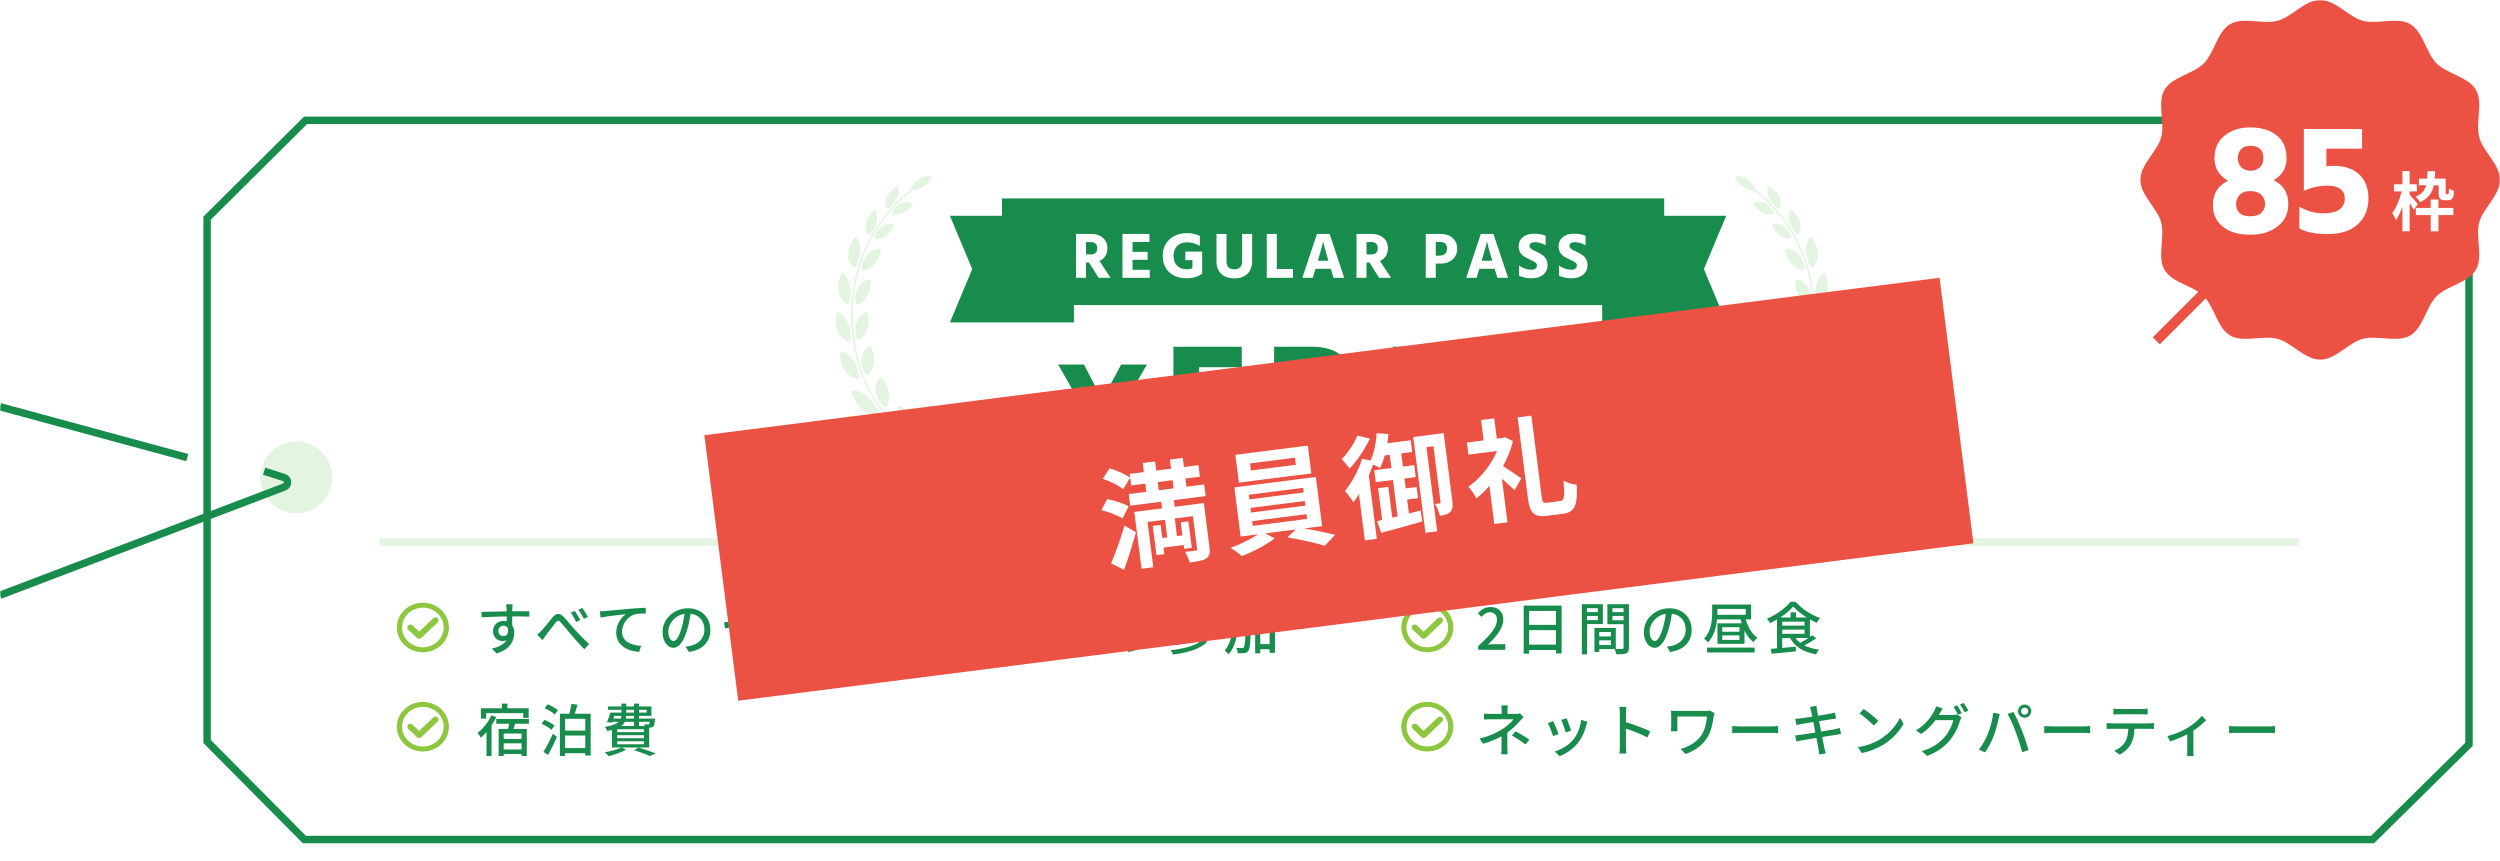 <svg width="1008" height="347" viewBox="0 0 1008 347" fill="none" xmlns="http://www.w3.org/2000/svg">
<mask id="mask0_512_860" style="mask-type:alpha" maskUnits="userSpaceOnUse" x="0" y="0" width="1008" height="347">
<rect width="1008" height="347" fill="#D9D9D9"/>
</mask>
<g mask="url(#mask0_512_860)">
<g filter="url(#filter0_d_512_860)">
<path d="M960.86 347H119.14C101.9 329.76 92.24 320.1 75 302.86V83.14C92.24 65.9 101.9 56.24 119.14 39H960.86C978.1 56.24 987.76 65.9 1005 83.14V302.86C987.76 320.1 978.1 329.76 960.86 347Z" fill="white"/>
</g>
<circle cx="119.5" cy="192.5" r="14.5" fill="#E3F5E1"/>
<line x1="153" y1="218.5" x2="927" y2="218.5" stroke="#E3F5E1" stroke-width="3"/>
<line x1="893.414" y1="113.414" x2="869.414" y2="137.414" stroke="#EB5244" stroke-width="4"/>
<path d="M956 338.5H956.615L957.054 338.068L995.054 300.568L995.5 300.127V299.5V91.131V90.489L995.035 90.045L973.463 69.48L951.892 48.915L951.457 48.501L950.857 48.501L123.829 48.5L123.211 48.5L122.772 48.936L83.943 87.526L83.5 87.966V88.59V298.365V298.983L83.935 299.422L122.267 338.049L122.707 338.493H123.331L956 338.5Z" stroke="#178C4C" stroke-width="3"/>
<path d="M462.443 146.984L452.576 164.048H459.076V169.271H449.558L448.919 170.374V172.986H459.076V178.209H448.919V185H439.981V178.209H429.941V172.986H439.981V170.374L439.343 169.271H429.941V164.048H436.383L426.632 146.984H437.079L444.392 161.262L452.053 146.984H462.443ZM500.666 148.061H483.504V159.726H498.454V167.972H483.504V185H473.113V139.816H500.666V148.061ZM524.053 148.195V160.933H528.947C533.416 160.933 535.651 158.743 535.651 154.363C535.651 152.441 535.07 150.944 533.908 149.871C532.746 148.754 531.159 148.195 529.148 148.195H524.053ZM536.992 185L527.204 169.313H524.053V185H513.729V139.816H529.349C534.399 139.816 538.444 141.156 541.483 143.838C544.567 146.519 546.109 150.006 546.109 154.296C546.109 160.732 543.36 165.179 537.863 167.637L549.327 185H536.992ZM572.003 176.754H589.702V185H561.612V139.816H589.434V148.061H572.003V158.318H587.557V166.497H572.003V176.754ZM615.173 176.754H632.871V185H604.782V139.816H632.603V148.061H615.173V158.318H630.726V166.497H615.173V176.754Z" fill="#178C4C"/>
<path d="M981.266 75.698V78.506C981.266 80.144 981.448 80.664 981.838 81.132C982.28 81.548 982.982 81.756 983.606 81.756H984.88C985.348 81.756 985.92 81.652 986.258 81.444C986.622 81.262 986.934 80.924 987.116 80.456C987.272 80.066 987.376 78.974 987.454 77.96C986.778 77.752 985.92 77.362 985.452 76.92C985.426 77.752 985.4 78.428 985.348 78.766C985.322 79.052 985.218 79.182 985.166 79.26C985.088 79.312 984.958 79.338 984.828 79.338H984.412C984.308 79.338 984.204 79.312 984.152 79.208C984.074 79.104 984.074 78.87 984.074 78.428V73.02H979.68C979.758 72.084 979.81 71.07 979.862 70.004H976.794C976.768 71.096 976.742 72.11 976.664 73.02H973.284V75.698H976.248C975.676 77.778 974.506 79.26 971.958 80.3C972.582 80.768 973.362 81.808 973.648 82.51C977.158 81.054 978.64 78.818 979.29 75.698H981.266ZM972.868 83.29C972.4 82.718 970.32 80.248 969.566 79.494V78.168H972.478V75.308H969.566V69.978H966.654V75.308H963.248V78.168H966.368C965.64 81.262 964.158 84.824 962.572 86.904C963.066 87.658 963.742 88.88 964.028 89.764C965.016 88.412 965.9 86.462 966.654 84.33V94.236H969.566V82.874C970.216 83.862 970.866 84.928 971.204 85.63L972.868 83.29ZM981.188 81.444H978.068V84.85H972.062V87.71H978.068V94.262H981.188V87.71H987.168V84.85H981.188V81.444Z" fill="white"/>
<g clip-path="url(#clip0_512_860)">
<path d="M1008 72.5C1008 78.717 1001.15 83.951 999.621 89.683C998.036 95.616 1001.3 103.562 998.296 108.757C995.247 114.026 986.703 115.152 982.428 119.428C978.152 123.704 977.026 132.248 971.757 135.296C966.562 138.301 958.616 135.035 952.683 136.621C946.95 138.153 941.716 145 935.5 145C929.284 145 924.05 138.153 918.317 136.621C912.384 135.036 904.438 138.301 899.243 135.296C893.974 132.247 892.848 123.703 888.572 119.428C884.296 115.152 875.752 114.026 872.704 108.757C869.699 103.562 872.965 95.616 871.379 89.683C869.847 83.951 863 78.717 863 72.5C863 66.283 869.847 61.05 871.379 55.317C872.964 49.384 869.699 41.438 872.704 36.243C875.753 30.974 884.297 29.848 888.572 25.572C892.848 21.296 893.974 12.752 899.243 9.704C904.438 6.699 912.384 9.965 918.317 8.379C924.05 6.847 929.283 0 935.5 0C941.717 0 946.95 6.847 952.683 8.379C958.616 9.964 966.562 6.699 971.757 9.704C977.026 12.753 978.152 21.297 982.428 25.572C986.704 29.848 995.248 30.974 998.296 36.243C1001.3 41.438 998.035 49.384 999.621 55.317C1001.21 61.249 1008 66.284 1008 72.5Z" fill="#EB5244"/>
</g>
<path d="M983.266 74.698V77.506C983.266 79.144 983.448 79.664 983.838 80.132C984.28 80.548 984.982 80.756 985.606 80.756H986.88C987.348 80.756 987.92 80.652 988.258 80.444C988.622 80.262 988.934 79.924 989.116 79.456C989.272 79.066 989.376 77.974 989.454 76.96C988.778 76.752 987.92 76.362 987.452 75.92C987.426 76.752 987.4 77.428 987.348 77.766C987.322 78.052 987.218 78.182 987.166 78.26C987.088 78.312 986.958 78.338 986.828 78.338H986.412C986.308 78.338 986.204 78.312 986.152 78.208C986.074 78.104 986.074 77.87 986.074 77.428V72.02H981.68C981.758 71.084 981.81 70.07 981.862 69.004H978.794C978.768 70.096 978.742 71.11 978.664 72.02H975.284V74.698H978.248C977.676 76.778 976.506 78.26 973.958 79.3C974.582 79.768 975.362 80.808 975.648 81.51C979.158 80.054 980.64 77.818 981.29 74.698H983.266ZM974.868 82.29C974.4 81.718 972.32 79.248 971.566 78.494V77.168H974.478V74.308H971.566V68.978H968.654V74.308H965.248V77.168H968.368C967.64 80.262 966.158 83.824 964.572 85.904C965.066 86.658 965.742 87.88 966.028 88.764C967.016 87.412 967.9 85.462 968.654 83.33V93.236H971.566V81.874C972.216 82.862 972.866 83.928 973.204 84.63L974.868 82.29ZM983.188 80.444H980.068V83.85H974.062V86.71H980.068V93.262H983.188V86.71H989.168V83.85H983.188V80.444Z" fill="white"/>
<path d="M907.344 87.216C909.307 87.216 910.779 86.747 911.76 85.808C912.784 84.827 913.296 83.653 913.296 82.288C913.296 80.752 912.763 79.493 911.696 78.512C910.672 77.531 909.221 77.04 907.344 77.04C905.424 77.04 903.973 77.573 902.992 78.64C902.053 79.707 901.584 80.965 901.584 82.416C901.584 83.739 902.032 84.869 902.928 85.808C903.867 86.747 905.339 87.216 907.344 87.216ZM907.28 58.8C905.573 58.8 904.315 59.291 903.504 60.272C902.693 61.211 902.288 62.363 902.288 63.728C902.288 65.349 902.779 66.608 903.76 67.504C904.741 68.4 905.979 68.848 907.472 68.848C908.923 68.848 910.139 68.4 911.12 67.504C912.101 66.608 912.592 65.349 912.592 63.728C912.592 60.443 910.821 58.8 907.28 58.8ZM916.688 72.688C920.656 74.523 922.64 77.744 922.64 82.352C922.64 86.021 921.211 88.987 918.352 91.248C915.536 93.509 911.845 94.64 907.28 94.64C902.672 94.64 899.003 93.573 896.272 91.44C893.584 89.264 892.24 86.341 892.24 82.672C892.24 78.149 894.267 74.885 898.32 72.88C894.693 70.789 892.88 67.781 892.88 63.856C892.88 59.931 894.224 56.88 896.912 54.704C899.643 52.485 903.099 51.376 907.28 51.376C911.632 51.376 915.152 52.421 917.84 54.512C920.571 56.603 921.936 59.717 921.936 63.856C921.936 67.696 920.187 70.64 916.688 72.688ZM937.995 59.952V67.056C938.934 66.928 939.872 66.864 940.811 66.864C945.376 66.864 948.875 68.037 951.307 70.384C953.739 72.731 954.955 75.931 954.955 79.984C954.955 84.336 953.504 87.835 950.603 90.48C947.744 93.083 943.67 94.384 938.379 94.384C933.728 94.384 929.974 93.637 927.115 92.144V83.312C930.016 85.104 933.259 86 936.843 86C942.56 86 945.419 83.952 945.419 79.856C945.419 78.32 944.822 77.104 943.627 76.208C942.475 75.312 940.726 74.864 938.379 74.864C935.094 74.864 931.936 75.568 928.907 76.976V52.016H952.395V59.952H937.995Z" fill="white"/>
<path d="M206.697 243.646H204.052C204.098 243.876 204.167 244.589 204.236 245.325C204.259 245.601 204.259 245.992 204.282 246.498C200.993 246.544 196.715 246.659 194.116 246.705L194.185 248.913C197.037 248.729 200.809 248.591 204.305 248.545C204.305 249.212 204.328 249.902 204.328 250.5C203.937 250.385 203.5 250.339 203.04 250.339C200.717 250.339 198.762 252.064 198.762 254.479C198.762 257.101 200.763 258.481 202.626 258.481C203.224 258.481 203.776 258.366 204.236 258.136C203.132 259.907 201.016 260.919 198.302 261.517L200.257 263.449C205.708 261.862 207.341 258.251 207.341 255.192C207.341 254.019 207.065 252.961 206.536 252.133C206.536 251.098 206.536 249.764 206.513 248.522C209.848 248.522 212.033 248.568 213.39 248.637L213.436 246.475H206.536C206.536 246.015 206.536 245.601 206.559 245.325C206.559 245.003 206.628 243.945 206.697 243.646ZM200.924 254.433C200.924 253.053 201.959 252.271 203.017 252.271C203.776 252.271 204.443 252.616 204.811 253.375C205.11 255.537 204.213 256.48 203.017 256.48C201.913 256.48 200.924 255.698 200.924 254.433ZM216.58 255.882L218.742 258.113C219.11 257.561 219.639 256.756 220.145 256.066C221.249 254.709 223.02 252.294 224.032 251.052C224.768 250.109 225.228 249.971 226.125 250.983C227.206 252.156 228.954 254.364 230.403 256.043C231.944 257.814 233.922 260.16 235.624 261.77L237.533 259.654C235.394 257.745 233.255 255.491 231.829 253.927C230.403 252.386 228.609 250.086 227.137 248.614C225.55 247.027 224.239 247.234 222.79 248.913C221.387 250.546 219.524 253.053 218.374 254.226C217.73 254.916 217.224 255.399 216.58 255.882ZM231.783 246.337L230.15 247.027C230.955 248.131 231.668 249.442 232.289 250.753L233.968 250.017C233.416 248.936 232.381 247.234 231.783 246.337ZM234.796 245.118L233.209 245.854C234.014 246.935 234.75 248.2 235.417 249.511L237.05 248.729C236.498 247.671 235.417 245.992 234.796 245.118ZM241.879 246.475L242.132 249.005C244.685 248.453 250.044 247.901 252.367 247.648C250.504 248.867 248.457 251.673 248.457 255.123C248.457 260.206 253.172 262.621 257.68 262.828L258.531 260.39C254.713 260.229 250.803 258.826 250.803 254.64C250.803 251.903 252.85 248.637 255.909 247.717C257.105 247.395 259.106 247.372 260.371 247.372V245.049C258.784 245.118 256.484 245.256 254.023 245.463C249.791 245.808 245.697 246.199 244.018 246.36C243.581 246.406 242.776 246.452 241.879 246.475ZM286.43 253.927C286.43 249.12 282.934 245.256 277.414 245.256C271.641 245.256 267.133 249.672 267.133 254.824C267.133 258.665 269.226 261.195 271.503 261.195C273.78 261.195 275.689 258.596 277.069 253.904C277.736 251.742 278.127 249.511 278.449 247.441C281.991 247.878 284.015 250.523 284.015 253.858C284.015 257.561 281.393 259.723 278.449 260.39C277.874 260.528 277.184 260.643 276.402 260.712L277.759 262.874C283.348 262.069 286.43 258.757 286.43 253.927ZM269.456 254.594C269.456 251.742 271.871 248.154 276.011 247.487C275.735 249.511 275.321 251.604 274.746 253.421C273.688 256.963 272.607 258.458 271.572 258.458C270.583 258.458 269.456 257.239 269.456 254.594ZM297.447 258.987C297.447 261.448 298.229 262.644 302.944 262.644C305.635 262.644 308.119 262.437 310.12 262.161L310.212 259.677C307.912 260.137 305.543 260.39 302.99 260.39C300.345 260.39 299.839 259.884 299.839 258.366V251.857C303.565 251.098 307.291 250.362 307.82 250.247C307.153 251.535 305.543 253.881 303.91 255.376L305.911 256.549C307.682 254.778 309.614 251.765 310.649 249.856C310.833 249.511 311.109 249.074 311.293 248.798L309.568 247.441C309.223 247.648 308.74 247.786 308.165 247.924C307.176 248.154 303.496 248.89 299.839 249.603V246.406C299.839 245.693 299.908 244.75 300.023 244.06H297.286C297.401 244.75 297.447 245.67 297.447 246.406V250.04C295.078 250.477 292.985 250.845 291.927 250.983L292.364 253.398C293.307 253.191 295.239 252.777 297.447 252.34V258.987ZM327.301 248.568L325.139 249.281C325.668 250.385 326.703 253.26 326.979 254.341L329.141 253.559C328.842 252.547 327.715 249.534 327.301 248.568ZM335.696 250.04L333.166 249.235C332.844 252.133 331.694 255.123 330.107 257.101C328.198 259.47 325.162 261.218 322.563 261.954L324.472 263.909C327.071 262.92 329.923 261.057 332.039 258.343C333.649 256.296 334.638 253.858 335.259 251.397C335.351 251.029 335.489 250.615 335.696 250.04ZM321.942 249.764L319.78 250.546C320.286 251.443 321.482 254.571 321.873 255.79L324.058 254.985C323.621 253.72 322.471 250.822 321.942 249.764ZM348.254 244.083L346.943 246.061C348.369 246.866 350.83 248.499 352.003 249.35L353.36 247.372C352.279 246.59 349.68 244.888 348.254 244.083ZM344.459 260.482L345.816 262.851C347.909 262.46 351.129 261.356 353.452 259.999C357.178 257.837 360.375 254.893 362.445 251.765L361.042 249.327C359.179 252.593 356.074 255.675 352.233 257.86C349.818 259.194 347.012 260.045 344.459 260.482ZM344.758 249.304L343.447 251.282C344.919 252.064 347.357 253.628 348.576 254.502L349.91 252.455C348.829 251.696 346.207 250.063 344.758 249.304ZM371.576 249.212V251.443C372.059 251.42 373.439 251.374 374.152 251.374H382.271V254.732H374.382C373.577 254.732 372.657 254.686 372.128 254.663V256.848C372.634 256.802 373.577 256.802 374.405 256.802H382.271V260.436H373.255C372.45 260.436 371.714 260.39 371.323 260.344V262.621C371.714 262.598 372.565 262.552 373.255 262.552H382.271C382.271 262.92 382.271 263.265 382.248 263.472H384.548C384.525 263.104 384.502 262.46 384.502 262.092V250.615C384.502 250.155 384.502 249.557 384.525 249.281C384.203 249.281 383.49 249.304 382.961 249.304H374.152C373.439 249.304 372.105 249.281 371.576 249.212ZM397.221 244.865L395.542 246.659C397.244 247.809 400.096 250.316 401.292 251.535L403.109 249.672C401.821 248.338 398.831 245.946 397.221 244.865ZM394.852 260.252L396.393 262.621C399.958 261.977 402.879 260.62 405.202 259.194C408.79 256.986 411.619 253.858 413.275 250.868L411.872 248.361C410.469 251.305 407.594 254.755 403.891 257.032C401.683 258.389 398.693 259.677 394.852 260.252ZM418.266 255.445L420.428 257.676C420.819 257.147 421.348 256.411 421.831 255.721C422.935 254.364 424.706 251.926 425.718 250.661C426.454 249.764 426.891 249.603 427.788 250.592C428.869 251.811 430.594 254.019 432.066 255.698C433.584 257.469 435.631 259.746 437.333 261.356L439.196 259.217C437.08 257.331 434.918 255.054 433.492 253.49C432.066 251.972 430.272 249.649 428.823 248.2C427.236 246.613 425.902 246.797 424.453 248.476C423.05 250.132 421.21 252.639 420.037 253.812C419.393 254.479 418.887 254.985 418.266 255.445ZM463.53 253.927C463.53 249.12 460.034 245.256 454.514 245.256C448.741 245.256 444.233 249.672 444.233 254.824C444.233 258.665 446.326 261.195 448.603 261.195C450.88 261.195 452.789 258.596 454.169 253.904C454.836 251.742 455.227 249.511 455.549 247.441C459.091 247.878 461.115 250.523 461.115 253.858C461.115 257.561 458.493 259.723 455.549 260.39C454.974 260.528 454.284 260.643 453.502 260.712L454.859 262.874C460.448 262.069 463.53 258.757 463.53 253.927ZM446.556 254.594C446.556 251.742 448.971 248.154 453.111 247.487C452.835 249.511 452.421 251.604 451.846 253.421C450.788 256.963 449.707 258.458 448.672 258.458C447.683 258.458 446.556 257.239 446.556 254.594ZM484.92 257.883C482.436 260.321 477.422 261.609 471.994 262.138C472.385 262.598 472.799 263.38 473.006 263.909C478.779 263.173 483.931 261.701 486.783 258.78L484.92 257.883ZM482.045 255.399C480.159 256.825 476.525 257.952 473.397 258.527C473.834 258.941 474.294 259.585 474.547 260.068C477.905 259.309 481.539 257.998 483.747 256.227L482.045 255.399ZM489.566 251.88V250.04H477.997C478.319 249.442 478.618 248.821 478.871 248.177C481.079 248.085 483.356 247.993 485.61 247.901C486.208 248.476 486.714 249.005 487.082 249.465L488.899 248.338C487.703 246.889 485.219 244.888 483.218 243.577L481.539 244.566C482.229 245.049 482.965 245.624 483.678 246.222C481.079 246.291 478.457 246.36 476.065 246.406C476.824 245.463 477.629 244.336 478.342 243.301L475.996 242.703C475.444 243.83 474.547 245.302 473.696 246.475C472.27 246.498 470.982 246.521 469.855 246.544L470.108 248.453C471.925 248.407 474.133 248.338 476.525 248.246C476.272 248.867 475.95 249.465 475.605 250.04H469.027V251.88H474.248C472.661 253.72 470.614 255.169 468.245 256.135C468.705 256.526 469.51 257.354 469.809 257.814C471.212 257.124 472.5 256.296 473.673 255.33C474.087 255.675 474.501 256.158 474.754 256.503C477.031 255.905 479.745 254.893 481.47 253.628L479.814 252.823C478.457 253.766 475.973 254.64 473.903 255.123C475.007 254.18 476.019 253.099 476.87 251.88H481.769C483.471 254.295 486.047 256.457 488.646 257.653C488.945 257.147 489.589 256.365 490.049 255.951C487.91 255.123 485.679 253.605 484.161 251.88H489.566ZM499.456 246.912C499.479 245.647 499.479 244.336 499.479 243.025H497.363C497.363 244.359 497.363 245.647 497.34 246.912H494.373V249.005H497.294C497.133 254.571 496.489 259.309 493.775 262.299C494.281 262.621 495.017 263.334 495.362 263.817C498.398 260.459 499.18 255.146 499.387 249.005H502.377C502.193 257.285 502.009 260.298 501.526 260.919C501.319 261.264 501.112 261.31 500.744 261.31C500.353 261.31 499.433 261.287 498.421 261.241C498.789 261.816 499.019 262.736 499.042 263.38C500.1 263.426 501.112 263.426 501.756 263.334C502.492 263.219 502.929 262.989 503.389 262.322C504.102 261.287 504.263 257.883 504.447 247.947C504.47 247.671 504.47 246.912 504.47 246.912H499.456ZM508.127 259.723V247.51H511.899V259.723H508.127ZM506.08 245.44V263.426H508.127V261.77H511.899V263.242H514.061V245.44H506.08ZM196.025 287.544H210.975V289.453H213.16V285.566H204.581V283.703H202.373V285.566H193.909V289.752H196.025V287.544ZM198.118 288.464C196.876 291.178 194.76 293.823 192.575 295.502C192.943 295.939 193.61 296.974 193.863 297.434C194.645 296.79 195.427 296.008 196.163 295.134V304.817H198.187V292.466C198.9 291.385 199.567 290.258 200.096 289.108L198.118 288.464ZM210.285 297.94H203.086V295.755H210.285V297.94ZM203.086 302.195V299.711H210.285V302.195H203.086ZM213.275 291.822V289.913H200.096V291.822H205.317C205.202 292.512 205.018 293.248 204.857 293.915H201.062V304.84H203.086V304.012H210.285V304.817H212.401V293.915H207.019C207.249 293.248 207.479 292.535 207.709 291.822H213.275ZM223.579 292.535C222.682 291.753 220.865 290.787 219.508 290.235L218.335 291.799C219.738 292.443 221.532 293.478 222.36 294.26L223.579 292.535ZM220.98 304.403C222.176 302.241 223.51 299.527 224.568 297.135L222.935 295.824C221.762 298.423 220.221 301.344 219.117 303.115L220.98 304.403ZM219.6 285.543C221.049 286.164 222.843 287.245 223.694 288.073L224.959 286.348C224.039 285.543 222.245 284.577 220.796 283.979L219.6 285.543ZM227.834 301.62V296.56H235.976V301.62H227.834ZM235.976 289.821V294.582H227.834V289.821H235.976ZM231.744 287.774C232.112 286.67 232.503 285.359 232.871 284.094L230.387 283.818C230.226 284.968 229.881 286.532 229.559 287.774H225.741V304.817H227.834V303.69H235.976V304.633H238.161V287.774H231.744ZM247.66 288.648H250.558C250.535 289.016 250.466 289.384 250.328 289.729H247.292L247.66 288.648ZM252.513 286.187H255.641V287.314H252.513V286.187ZM260.701 286.187V287.314H257.665V286.187H260.701ZM255.641 289.729H252.375C252.444 289.384 252.49 289.016 252.49 288.648H255.641V289.729ZM261.989 291.04C261.92 291.546 261.828 291.822 261.713 291.937C261.598 292.075 261.437 292.098 261.23 292.098C260.977 292.098 260.402 292.075 259.758 292.006C259.873 292.213 259.965 292.466 260.057 292.719H257.665V291.04H261.989ZM259.597 295.203H248.856V294.03H259.597V295.203ZM259.597 297.641H248.856V296.445H259.597V297.641ZM259.597 300.079H248.856V298.883H259.597V300.079ZM255.641 291.04V292.719H250.512C251.179 292.213 251.639 291.661 251.938 291.04H255.641ZM246.763 301.367H261.759V293.386C261.943 293.386 262.104 293.363 262.219 293.363C262.679 293.34 263.116 293.225 263.438 292.903C263.783 292.512 263.944 291.776 264.082 290.35C264.082 290.12 264.105 289.729 264.105 289.729H257.665V288.648H262.656V284.853H257.665V283.703H255.641V284.853H252.513V283.703H250.581V284.853H245.153V286.187H250.581V287.314H246.096C245.728 288.602 245.199 290.12 244.716 291.201L246.694 291.316L246.809 291.04H249.454C248.511 291.914 246.832 292.604 243.865 293.087C244.21 293.455 244.693 294.283 244.877 294.743C245.567 294.628 246.188 294.49 246.763 294.329V301.367ZM250.558 301.39C248.971 302.195 246.211 302.908 243.842 303.322C244.325 303.667 245.061 304.472 245.406 304.886C247.706 304.311 250.604 303.322 252.467 302.264L250.558 301.39ZM255.71 302.494C258.171 303.253 260.609 304.173 262.012 304.84L264.358 303.759C262.702 303.069 259.896 302.126 257.412 301.39L255.71 302.494Z" fill="#178C4C"/>
<path d="M596.012 262H606.937V259.746H602.705C601.877 259.746 600.819 259.815 599.945 259.907C603.533 256.48 606.132 253.099 606.132 249.833C606.132 246.774 604.131 244.75 601.026 244.75C598.818 244.75 597.323 245.693 595.874 247.28L597.369 248.752C598.266 247.717 599.37 246.866 600.704 246.866C602.613 246.866 603.579 248.131 603.579 249.971C603.579 252.754 601.003 256.043 596.012 260.459V262ZM616.535 259.907V254.065H627.368V259.907H616.535ZM627.368 246.337V251.949H616.535V246.337H627.368ZM614.35 244.175V263.564H616.535V262.069H627.368V263.472H629.645V244.175H614.35ZM644.25 245.233V246.82H639.903V245.233H644.25ZM639.903 250.04V248.338H644.25V250.04H639.903ZM646.274 251.627V243.623H637.787V263.817H639.903V251.627H646.274ZM650.138 250.086V248.338H654.623V250.086H650.138ZM654.623 245.233V246.82H650.138V245.233H654.623ZM644.825 260.091V258.182H649.494V260.091H644.825ZM649.494 254.824V256.618H644.825V254.824H649.494ZM656.785 243.623H648.091V251.673H654.623V261.126C654.623 261.517 654.508 261.632 654.094 261.655C653.726 261.655 652.622 261.678 651.495 261.632V253.214H642.87V262.851H644.825V261.701H651.035C651.311 262.299 651.61 263.219 651.702 263.794C653.634 263.794 654.899 263.771 655.704 263.426C656.532 263.058 656.785 262.368 656.785 261.149V243.623ZM682.085 253.927C682.085 249.12 678.589 245.256 673.069 245.256C667.296 245.256 662.788 249.672 662.788 254.824C662.788 258.665 664.881 261.195 667.158 261.195C669.435 261.195 671.344 258.596 672.724 253.904C673.391 251.742 673.782 249.511 674.104 247.441C677.646 247.878 679.67 250.523 679.67 253.858C679.67 257.561 677.048 259.723 674.104 260.39C673.529 260.528 672.839 260.643 672.057 260.712L673.414 262.874C679.003 262.069 682.085 258.757 682.085 253.927ZM665.111 254.594C665.111 251.742 667.526 248.154 671.666 247.487C671.39 249.511 670.976 251.604 670.401 253.421C669.343 256.963 668.262 258.458 667.227 258.458C666.238 258.458 665.111 257.239 665.111 254.594ZM688.295 263.081H707.477V261.126H688.295V263.081ZM701.359 254.709H694.413V252.892H701.359V254.709ZM701.359 258.021H694.413V256.181H701.359V258.021ZM692.458 245.532H703.889V247.901H692.435C692.458 247.556 692.458 247.234 692.458 246.935V245.532ZM706.028 249.741V243.738H690.342V246.889C690.342 249.994 689.997 254.41 687.076 257.515C687.513 257.791 688.364 258.619 688.686 259.01C691.078 256.457 692.021 252.846 692.32 249.741H701.819C701.957 250.27 702.095 250.822 702.256 251.328H692.481V259.585H703.383V254.249C704.303 256.181 705.499 257.814 707.017 258.918C707.385 258.32 708.075 257.492 708.581 257.078C706.373 255.675 704.786 252.869 703.889 249.741H706.028ZM729.166 257.239C728.108 257.929 726.912 258.642 725.831 259.194C725.095 258.619 724.451 257.975 723.922 257.239H729.166ZM718.609 253.858H727.579V255.56H718.609V253.858ZM718.609 250.661H727.579V252.248H718.609V250.661ZM724.152 248.959V246.889H721.967V248.959H717.804C719.943 247.579 721.829 245.992 723.025 244.543C724.336 246.038 726.337 247.625 728.476 248.959H724.152ZM730.73 256.112C730.431 256.342 730.109 256.595 729.741 256.848V249.718C730.684 250.247 731.627 250.73 732.524 251.121C732.869 250.523 733.398 249.764 733.858 249.212C730.339 247.97 726.498 245.509 723.991 242.657H721.852C720.035 245.118 716.263 247.878 712.422 249.465C712.859 249.948 713.434 250.73 713.664 251.213C714.607 250.799 715.573 250.293 716.493 249.764V261.425C715.573 261.494 714.745 261.563 714.009 261.609L714.308 263.587C716.907 263.357 720.587 263.012 724.083 262.644L724.06 260.735C722.22 260.919 720.334 261.08 718.609 261.241V257.239H721.76C723.761 260.873 727.257 262.966 732.202 263.817C732.478 263.242 733.03 262.368 733.49 261.954C731.167 261.632 729.143 261.08 727.487 260.229C729.074 259.424 730.868 258.389 732.317 257.377L730.73 256.112ZM607.949 284.416H605.327C605.419 284.945 605.465 285.796 605.465 286.486V287.843H601.187C600.405 287.843 599.117 287.797 598.335 287.705V290.097C599.048 290.051 600.405 290.005 601.233 290.005H610.249C609.513 291.04 607.857 292.627 605.925 293.869C603.878 295.203 600.957 296.744 596.564 297.756L597.967 299.895C600.796 299.067 603.28 298.055 605.419 296.882V301.413C605.419 302.264 605.35 303.46 605.258 304.127H607.88C607.834 303.414 607.765 302.264 607.765 301.413V295.387C609.789 293.938 611.652 292.075 612.825 290.718C613.239 290.258 613.837 289.614 614.32 289.108L612.802 287.659C612.365 287.774 611.767 287.843 611.169 287.843H607.811V286.486C607.811 285.819 607.88 284.945 607.949 284.416ZM615.079 300.171L616.597 298.17C614.412 296.698 613.193 296.008 611.054 294.858L609.559 296.583C611.629 297.71 613.078 298.653 615.079 300.171ZM631.639 289.568L629.477 290.281C630.006 291.385 631.041 294.26 631.317 295.341L633.479 294.559C633.18 293.547 632.053 290.534 631.639 289.568ZM640.034 291.04L637.504 290.235C637.182 293.133 636.032 296.123 634.445 298.101C632.536 300.47 629.5 302.218 626.901 302.954L628.81 304.909C631.409 303.92 634.261 302.057 636.377 299.343C637.987 297.296 638.976 294.858 639.597 292.397C639.689 292.029 639.827 291.615 640.034 291.04ZM626.28 290.764L624.118 291.546C624.624 292.443 625.82 295.571 626.211 296.79L628.396 295.985C627.959 294.72 626.809 291.822 626.28 290.764ZM653.121 300.884C653.121 301.781 653.052 303.023 652.937 303.828H655.766C655.651 303 655.582 301.597 655.582 300.884V293.777C658.112 294.605 661.861 296.054 664.276 297.365L665.311 294.858C663.011 293.731 658.641 292.098 655.582 291.178V287.59C655.582 286.785 655.674 285.773 655.743 285.014H652.914C653.052 285.796 653.121 286.854 653.121 287.59V300.884ZM691.324 287.636L689.553 286.509C689.07 286.624 688.403 286.647 687.782 286.647H676.328C675.316 286.647 674.373 286.624 673.729 286.578C673.775 287.13 673.821 287.728 673.821 288.28V293.179C673.821 293.685 673.775 294.214 673.729 294.835H676.374C676.305 294.191 676.305 293.501 676.305 293.179V288.901H688.265C688.035 291.523 687.368 294.283 686.126 296.261C684.263 299.159 680.859 301.137 677.616 301.965L679.617 304.012C683.297 302.77 686.448 300.447 688.334 297.48C690.036 294.789 690.542 291.5 690.956 288.901C691.002 288.648 691.186 287.912 691.324 287.636ZM698.431 292.742V295.594C699.213 295.525 700.593 295.479 701.858 295.479H714.37C715.382 295.479 716.44 295.571 716.946 295.594V292.742C716.371 292.788 715.474 292.88 714.37 292.88H701.858C700.616 292.88 699.19 292.788 698.431 292.742ZM730.24 286.67C730.309 286.992 730.47 287.82 730.7 288.97C728.607 289.292 726.698 289.568 725.847 289.66C725.134 289.729 724.49 289.775 723.846 289.821L724.329 292.351C725.065 292.167 725.617 292.052 726.307 291.937C727.112 291.799 729.021 291.477 731.137 291.132C731.39 292.466 731.666 293.938 731.942 295.364C729.458 295.755 727.112 296.123 725.985 296.284C725.341 296.376 724.375 296.491 723.8 296.514L724.329 298.975C724.835 298.837 725.525 298.699 726.468 298.538C727.549 298.331 729.872 297.94 732.379 297.526C732.77 299.665 733.115 301.39 733.207 301.965C733.345 302.655 733.414 303.391 733.529 304.219L736.174 303.736C735.944 303.046 735.737 302.241 735.576 301.574C735.438 300.953 735.116 299.228 734.702 297.158C736.841 296.813 738.865 296.491 740.061 296.307C740.935 296.169 741.763 296.008 742.292 295.962L741.809 293.547C741.28 293.708 740.521 293.869 739.647 294.053C738.543 294.26 736.496 294.605 734.265 294.973C733.989 293.547 733.713 292.075 733.46 290.764C735.53 290.442 737.462 290.143 738.474 289.982C739.118 289.89 739.9 289.775 740.314 289.729L739.877 287.314C739.417 287.452 738.704 287.613 737.991 287.751C737.094 287.935 735.139 288.257 733.046 288.602C732.816 287.406 732.655 286.532 732.609 286.256C732.494 285.75 732.425 285.037 732.356 284.6L729.78 285.014C729.964 285.52 730.102 286.049 730.24 286.67ZM751.463 285.865L749.784 287.659C751.486 288.809 754.338 291.316 755.534 292.535L757.351 290.672C756.063 289.338 753.073 286.946 751.463 285.865ZM749.094 301.252L750.635 303.621C754.2 302.977 757.121 301.62 759.444 300.194C763.032 297.986 765.861 294.858 767.517 291.868L766.114 289.361C764.711 292.305 761.836 295.755 758.133 298.032C755.925 299.389 752.935 300.677 749.094 301.252ZM789.137 284.416L787.665 285.037C788.286 285.911 789.022 287.291 789.482 288.211L791 287.567C790.54 286.67 789.712 285.244 789.137 284.416ZM791.736 283.427L790.264 284.048C790.908 284.922 791.667 286.233 792.15 287.222L793.645 286.555C793.231 285.727 792.357 284.278 791.736 283.427ZM783.295 285.658L780.627 284.784C780.443 285.451 780.052 286.371 779.776 286.854C778.695 288.878 776.556 292.052 772.554 294.467L774.578 295.962C776.97 294.352 778.948 292.328 780.397 290.35H787.596C787.182 292.282 785.802 295.18 784.1 297.135C782.053 299.504 779.316 301.551 774.877 302.862L777.016 304.794C781.317 303.138 784.1 301.022 786.216 298.423C788.286 295.893 789.643 292.811 790.264 290.603C790.425 290.143 790.678 289.568 790.908 289.2L789.022 288.05C788.585 288.188 787.941 288.28 787.297 288.28H781.754C781.892 288.073 781.984 287.889 782.099 287.682C782.352 287.222 782.835 286.348 783.295 285.658ZM814.897 286.739C814.897 285.957 815.541 285.29 816.323 285.29C817.105 285.29 817.772 285.957 817.772 286.739C817.772 287.521 817.105 288.165 816.323 288.165C815.541 288.165 814.897 287.521 814.897 286.739ZM813.678 286.739C813.678 288.211 814.874 289.384 816.323 289.384C817.795 289.384 818.991 288.211 818.991 286.739C818.991 285.267 817.795 284.071 816.323 284.071C814.874 284.071 813.678 285.267 813.678 286.739ZM801.465 295.985C800.66 297.94 799.349 300.401 797.9 302.287L800.407 303.345C801.649 301.551 802.96 299.067 803.788 296.928C804.685 294.651 805.513 291.362 805.812 289.844C805.927 289.338 806.134 288.464 806.295 287.889L803.696 287.36C803.397 290.12 802.477 293.524 801.465 295.985ZM812.804 295.272C813.724 297.733 814.69 300.769 815.311 303.276L817.933 302.425C817.312 300.263 816.093 296.675 815.219 294.467C814.299 292.144 812.781 288.809 811.838 287.084L809.469 287.866C810.458 289.591 811.907 292.88 812.804 295.272ZM824.235 292.742V295.594C825.017 295.525 826.397 295.479 827.662 295.479H840.174C841.186 295.479 842.244 295.571 842.75 295.594V292.742C842.175 292.788 841.278 292.88 840.174 292.88H827.662C826.42 292.88 824.994 292.788 824.235 292.742ZM852.111 285.704V288.073C852.755 288.027 853.606 288.004 854.365 288.004H863.634C864.347 288.004 865.198 288.027 865.934 288.073V285.704C865.198 285.796 864.347 285.865 863.634 285.865H854.342C853.606 285.865 852.801 285.796 852.111 285.704ZM849.397 291.546V293.915C850.018 293.869 850.8 293.846 851.49 293.846H858.137C858.045 295.916 857.746 297.756 856.757 299.297C855.837 300.7 854.204 302.011 852.502 302.724L854.618 304.265C856.619 303.253 858.367 301.551 859.195 299.987C860.069 298.308 860.529 296.284 860.621 293.846H866.532C867.13 293.846 867.935 293.869 868.464 293.915V291.546C867.889 291.615 867.015 291.661 866.532 291.661H851.49C850.777 291.661 850.041 291.615 849.397 291.546ZM873.879 296.79L874.983 298.952C877.283 298.216 879.928 297.089 881.906 296.054V302.678C881.906 303.414 881.86 304.495 881.814 304.886H884.482C884.39 304.495 884.367 303.414 884.367 302.678V294.605C886.414 293.248 888.392 291.592 889.542 290.373L887.748 288.625C886.552 290.097 884.344 292.052 882.159 293.409C880.296 294.536 876.892 296.1 873.879 296.79ZM898.765 292.742V295.594C899.547 295.525 900.927 295.479 902.192 295.479H914.704C915.716 295.479 916.774 295.571 917.28 295.594V292.742C916.705 292.788 915.808 292.88 914.704 292.88H902.192C900.95 292.88 899.524 292.788 898.765 292.742Z" fill="#178C4C"/>
<g clip-path="url(#clip1_512_860)">
<path d="M170.5 263C164.71 263 160 258.514 160 253C160 247.486 164.71 243 170.5 243C173.206 243 175.777 243.981 177.74 245.763C179.696 247.539 180.849 249.925 180.986 252.483C180.996 252.655 181 252.829 181 253C181 254.145 180.798 255.268 180.398 256.34C180.012 257.375 179.451 258.338 178.731 259.203C178.019 260.059 177.171 260.794 176.21 261.389C175.232 261.995 174.165 262.437 173.037 262.705C172.211 262.901 171.358 263 170.5 263H170.5ZM170.5 245.015C165.877 245.015 162.116 248.597 162.116 253C162.116 257.403 165.877 260.985 170.5 260.985C171.185 260.985 171.867 260.906 172.525 260.749C176.269 259.861 178.884 256.675 178.884 253C178.884 252.863 178.88 252.724 178.873 252.586C178.645 248.341 174.967 245.015 170.5 245.015Z" fill="#8DC63F"/>
<path d="M169.003 257.567C168.684 257.567 168.364 257.451 168.121 257.219L164.573 253.84C164.085 253.376 164.085 252.623 164.573 252.158C165.06 251.694 165.851 251.694 166.338 252.158L169.003 254.697L174.71 249.262C175.197 248.798 175.988 248.798 176.475 249.262C176.963 249.727 176.963 250.479 176.475 250.944L169.886 257.219C169.642 257.451 169.323 257.567 169.003 257.567Z" fill="#8DC63F"/>
</g>
<g clip-path="url(#clip2_512_860)">
<path d="M170.5 303C164.71 303 160 298.514 160 293C160 287.486 164.71 283 170.5 283C173.206 283 175.777 283.981 177.74 285.763C179.696 287.539 180.849 289.925 180.986 292.483C180.996 292.655 181 292.829 181 293C181 294.145 180.798 295.268 180.398 296.34C180.012 297.375 179.451 298.338 178.731 299.203C178.019 300.059 177.171 300.794 176.21 301.389C175.232 301.995 174.165 302.437 173.037 302.705C172.211 302.901 171.358 303 170.5 303H170.5ZM170.5 285.015C165.877 285.015 162.116 288.597 162.116 293C162.116 297.403 165.877 300.985 170.5 300.985C171.185 300.985 171.867 300.906 172.525 300.749C176.269 299.861 178.884 296.675 178.884 293C178.884 292.863 178.88 292.724 178.873 292.586C178.645 288.341 174.967 285.015 170.5 285.015Z" fill="#8DC63F"/>
<path d="M169.003 297.567C168.684 297.567 168.364 297.451 168.121 297.219L164.573 293.84C164.085 293.376 164.085 292.623 164.573 292.158C165.06 291.694 165.851 291.694 166.338 292.158L169.003 294.697L174.71 289.262C175.197 288.798 175.988 288.798 176.475 289.262C176.963 289.727 176.963 290.479 176.475 290.944L169.886 297.219C169.642 297.451 169.323 297.567 169.003 297.567Z" fill="#8DC63F"/>
</g>
<g clip-path="url(#clip3_512_860)">
<path d="M575.5 263C569.71 263 565 258.514 565 253C565 247.486 569.71 243 575.5 243C578.206 243 580.777 243.981 582.74 245.763C584.696 247.539 585.849 249.925 585.986 252.483C585.996 252.655 586 252.829 586 253C586 254.145 585.798 255.268 585.398 256.34C585.012 257.375 584.451 258.338 583.731 259.203C583.019 260.059 582.171 260.794 581.21 261.389C580.232 261.995 579.165 262.437 578.037 262.705C577.211 262.901 576.358 263 575.5 263H575.5ZM575.5 245.015C570.877 245.015 567.116 248.597 567.116 253C567.116 257.403 570.877 260.985 575.5 260.985C576.185 260.985 576.867 260.906 577.525 260.749C581.269 259.861 583.884 256.675 583.884 253C583.884 252.863 583.88 252.724 583.873 252.586C583.645 248.341 579.967 245.015 575.5 245.015Z" fill="#8DC63F"/>
<path d="M574.003 257.567C573.684 257.567 573.364 257.451 573.121 257.219L569.573 253.84C569.085 253.376 569.085 252.623 569.573 252.158C570.06 251.694 570.851 251.694 571.338 252.158L574.003 254.697L579.71 249.262C580.197 248.798 580.988 248.798 581.475 249.262C581.963 249.727 581.963 250.479 581.475 250.944L574.886 257.219C574.642 257.451 574.323 257.567 574.003 257.567Z" fill="#8DC63F"/>
</g>
<g clip-path="url(#clip4_512_860)">
<path d="M575.5 303C569.71 303 565 298.514 565 293C565 287.486 569.71 283 575.5 283C578.206 283 580.777 283.981 582.74 285.763C584.696 287.539 585.849 289.925 585.986 292.483C585.996 292.655 586 292.829 586 293C586 294.145 585.798 295.268 585.398 296.34C585.012 297.375 584.451 298.338 583.731 299.203C583.019 300.059 582.171 300.794 581.21 301.389C580.232 301.995 579.165 302.437 578.037 302.705C577.211 302.901 576.358 303 575.5 303H575.5ZM575.5 285.015C570.877 285.015 567.116 288.597 567.116 293C567.116 297.403 570.877 300.985 575.5 300.985C576.185 300.985 576.867 300.906 577.525 300.749C581.269 299.861 583.884 296.675 583.884 293C583.884 292.863 583.88 292.724 583.873 292.586C583.645 288.341 579.967 285.015 575.5 285.015Z" fill="#8DC63F"/>
<path d="M574.003 297.567C573.684 297.567 573.364 297.451 573.121 297.219L569.573 293.84C569.085 293.376 569.085 292.623 569.573 292.158C570.06 291.694 570.851 291.694 571.338 292.158L574.003 294.697L579.71 289.262C580.197 288.798 580.988 288.798 581.475 289.262C581.963 289.727 581.963 290.479 581.475 290.944L574.886 297.219C574.642 297.451 574.323 297.567 574.003 297.567Z" fill="#8DC63F"/>
</g>
<path d="M0 240L114.651 196.338C116.42 195.664 116.35 193.138 114.546 192.563L106.5 190M0 164L75.5 184.5" stroke="#178C4C" stroke-width="3"/>
<g clip-path="url(#clip5_512_860)">
<path d="M718.306 167.189C710.57 176.46 699.763 182.731 688.381 186.404C684.881 187.586 681.249 188.44 677.578 188.855C677.265 188.878 676.537 188.971 676.218 189.008C674.004 189.295 671.907 190.233 670.088 191.517C669.635 191.839 669.198 192.179 668.772 192.538C668.525 192.747 668.281 192.963 668.043 193.182C666.059 195.025 664.413 197.259 663.166 199.647C663.021 199.958 662.646 200.09 662.34 199.936C662.029 199.783 661.909 199.397 662.075 199.092C662.543 198.244 663.059 197.48 663.611 196.7C664.688 195.215 665.928 193.787 667.316 192.538C667.554 192.322 667.798 192.113 668.045 191.911C670.374 189.992 673.083 188.591 676.114 188.207C679.293 187.918 682.461 187.39 685.538 186.523C705.663 180.698 721.837 168.165 728.105 147.542C736.51 119.82 727.374 90.061 703.414 74.039H704.743C715.229 81.416 723.439 92.001 727.864 104.08C735.277 124.353 732.432 150.443 718.306 167.189Z" fill="#E3F5E1"/>
<path d="M714.575 90.985C714.748 91.413 714.964 91.803 715.173 92.19C715.388 92.572 715.628 92.929 715.891 93.259C716.155 93.587 716.417 93.905 716.712 94.186C717.001 94.472 717.322 94.72 717.635 94.955C718.264 95.422 718.973 95.762 719.697 95.981C720.418 96.202 721.178 96.284 721.948 96.198C722.24 96.165 722.385 95.874 722.282 95.517C721.764 93.624 720.608 92.079 719.258 91.13C718.563 90.666 717.834 90.341 717.084 90.193C716.326 90.049 715.566 90.073 714.831 90.278C714.552 90.356 714.444 90.663 714.577 90.985H714.575Z" fill="#E3F5E1"/>
<path d="M722.629 84.82C723.033 85.167 723.425 85.526 723.756 85.926C724.091 86.32 724.394 86.731 724.663 87.15C724.936 87.568 725.147 88.012 725.336 88.449C725.52 88.889 725.677 89.324 725.775 89.768C725.971 90.655 726.027 91.512 725.893 92.316C725.758 93.121 725.462 93.854 725.002 94.479C724.828 94.716 724.495 94.681 724.234 94.4C722.872 92.911 721.925 91.252 721.507 89.57C721.281 88.743 721.199 87.901 721.25 87.098C721.294 86.301 721.488 85.528 721.847 84.828C721.983 84.562 722.319 84.556 722.629 84.818V84.82Z" fill="#E3F5E1"/>
<path d="M699.556 71.612C699.881 72.387 700.333 73.066 700.856 73.689C701.374 74.317 701.997 74.835 702.656 75.301C702.989 75.528 703.339 75.73 703.704 75.904C704.064 76.087 704.435 76.246 704.82 76.372C705.596 76.621 706.395 76.781 707.224 76.803C707.539 76.811 707.717 76.589 707.632 76.283C707.408 75.478 707.035 74.707 706.522 74.038C706.269 73.7 705.988 73.376 705.681 73.081C705.37 72.792 705.033 72.526 704.681 72.286C703.983 71.793 703.182 71.455 702.374 71.228C701.56 71.009 700.705 70.953 699.883 71.038C699.569 71.071 699.432 71.319 699.556 71.612Z" fill="#E3F5E1"/>
<path d="M707.078 82.613C707.579 83.347 708.13 83.999 708.751 84.528C709.066 84.788 709.372 85.043 709.704 85.254C710.033 85.469 710.379 85.65 710.725 85.809C711.41 86.133 712.141 86.329 712.874 86.395C713.597 86.469 714.332 86.403 715.044 86.178C715.315 86.092 715.396 85.788 715.233 85.467C714.812 84.618 714.241 83.894 713.617 83.281C713.307 82.972 712.959 82.714 712.615 82.477C712.265 82.246 711.913 82.039 711.543 81.883C710.801 81.573 710.048 81.4 709.312 81.398C708.567 81.404 707.849 81.567 707.19 81.897C706.94 82.023 706.894 82.332 707.082 82.613H707.078Z" fill="#E3F5E1"/>
<path d="M713.57 75.281C714.477 75.772 715.258 76.411 715.922 77.103C716.258 77.445 716.539 77.827 716.798 78.204C717.053 78.584 717.279 78.97 717.457 79.366C717.807 80.167 718.014 80.973 718.045 81.751C718.066 82.538 717.925 83.289 717.606 83.969C717.484 84.227 717.165 84.256 716.865 84.04C716.084 83.462 715.378 82.839 714.802 82.148C714.516 81.801 714.237 81.462 714.003 81.097C713.763 80.738 713.562 80.359 713.38 79.987C713.013 79.246 712.781 78.464 712.682 77.693C712.578 76.931 712.618 76.164 712.831 75.435C712.912 75.157 713.228 75.089 713.57 75.279V75.281Z" fill="#E3F5E1"/>
<path d="M719.826 101.236C719.877 101.498 719.938 101.752 720.006 102.003C720.068 102.257 720.138 102.503 720.215 102.744C720.368 103.229 720.575 103.679 720.776 104.124C720.983 104.564 721.225 104.977 721.493 105.365C721.751 105.757 722.031 106.126 722.342 106.464C722.497 106.633 722.66 106.794 722.828 106.949C722.988 107.106 723.157 107.255 723.331 107.395C723.679 107.676 724.05 107.927 724.441 108.142C725.22 108.571 726.054 108.868 726.959 108.971C727.301 109.011 727.545 108.716 727.526 108.28C727.406 105.986 726.516 103.899 725.16 102.496C724.994 102.319 724.824 102.152 724.646 101.995C724.462 101.842 724.276 101.698 724.085 101.564C723.702 101.298 723.304 101.077 722.894 100.903C722.068 100.557 721.174 100.418 720.283 100.485C719.944 100.513 719.747 100.837 719.824 101.232L719.826 101.236Z" fill="#E3F5E1"/>
<path d="M730.547 96.021C732.121 98.029 732.978 100.412 733.001 102.57C733.007 102.837 733.005 103.103 732.988 103.361C732.966 103.623 732.933 103.879 732.889 104.13C732.802 104.63 732.672 105.108 732.5 105.552C732.152 106.445 731.605 107.217 730.916 107.813C730.653 108.04 730.284 107.91 730.058 107.516C728.858 105.451 728.241 103.288 728.129 101.256C728.12 101.002 728.12 100.748 728.129 100.495C728.131 100.247 728.145 100.001 728.168 99.756C728.214 99.269 728.3 98.792 728.427 98.33C728.677 97.41 729.063 96.568 729.64 95.838C729.858 95.561 730.247 95.637 730.549 96.017L730.547 96.021Z" fill="#E3F5E1"/>
<path d="M723.89 113.391C723.861 114.483 723.938 115.529 724.176 116.501C724.379 117.481 724.752 118.387 725.195 119.212C725.421 119.625 725.698 120.011 725.972 120.378C726.253 120.743 726.564 121.08 726.905 121.389C727.595 122.002 728.363 122.497 729.241 122.815C729.574 122.937 729.891 122.699 729.974 122.256C730.392 119.926 729.974 117.623 728.955 115.898C728.711 115.463 728.402 115.069 728.086 114.712C727.765 114.357 727.425 114.039 727.046 113.771C726.284 113.235 725.435 112.884 724.522 112.748C724.176 112.696 723.903 112.977 723.886 113.393L723.89 113.391Z" fill="#E3F5E1"/>
<path d="M735.863 110.644C736.438 111.836 736.77 113.089 736.939 114.308C737.072 115.532 737.049 116.722 736.805 117.81C736.685 118.354 736.544 118.87 736.333 119.353C736.126 119.836 735.881 120.284 735.602 120.692C735.051 121.505 734.322 122.151 733.485 122.586C733.165 122.75 732.827 122.533 732.696 122.085C731.976 119.729 731.848 117.414 732.226 115.344C732.33 114.826 732.44 114.329 732.607 113.848C732.767 113.369 732.972 112.907 733.2 112.474C733.649 111.611 734.248 110.85 734.995 110.251C735.279 110.022 735.653 110.188 735.863 110.643V110.644Z" fill="#E3F5E1"/>
<path d="M725.206 126.429C724.609 128.647 724.673 130.795 725.236 132.66C725.377 133.125 725.555 133.574 725.769 134.002C725.878 134.216 725.994 134.425 726.119 134.627C726.237 134.829 726.365 135.023 726.5 135.211C727.046 135.966 727.732 136.616 728.552 137.109C728.864 137.297 729.221 137.119 729.388 136.692C729.604 136.129 729.782 135.561 729.906 134.99C730.014 134.418 730.078 133.847 730.101 133.288C730.165 132.171 729.982 131.086 729.672 130.112C729.374 129.138 728.86 128.265 728.239 127.551C727.61 126.839 726.866 126.278 725.982 125.929C725.644 125.8 725.326 126.004 725.205 126.427L725.206 126.429Z" fill="#E3F5E1"/>
<path d="M737.707 126.474C738.261 129.036 738.009 131.618 737.094 133.658C736.866 134.168 736.603 134.643 736.309 135.08C736.162 135.297 736.007 135.505 735.847 135.701C735.679 135.897 735.501 136.081 735.319 136.256C734.588 136.948 733.75 137.449 732.832 137.717C732.484 137.818 732.184 137.534 732.136 137.061C732.07 136.438 732.052 135.827 732.07 135.227C732.07 134.628 732.108 134.04 732.188 133.469C732.366 132.33 732.621 131.251 733.043 130.27C733.474 129.288 733.981 128.403 734.636 127.658C735.284 126.911 736.069 126.311 736.938 125.892C737.265 125.729 737.615 125.991 737.711 126.474H737.707Z" fill="#E3F5E1"/>
<path d="M723.813 139.89C723.29 140.911 722.983 141.955 722.762 142.964C722.658 143.47 722.614 143.985 722.583 144.481C722.546 144.978 722.554 145.471 722.602 145.956C722.625 146.199 722.66 146.441 722.704 146.68C722.749 146.919 722.788 147.149 722.846 147.38C722.958 147.842 723.111 148.292 723.304 148.727C723.7 149.6 724.215 150.394 724.907 151.073C725.17 151.331 725.571 151.244 725.843 150.865C727.224 148.845 727.824 146.488 727.561 144.413C727.501 143.895 727.398 143.397 727.253 142.927C727.091 142.452 726.886 142.002 726.642 141.588C726.149 140.758 725.509 140.067 724.691 139.547C724.377 139.349 724.018 139.504 723.817 139.89H723.813Z" fill="#E3F5E1"/>
<path d="M736.333 142.358C736.343 143.722 736.194 145.063 735.799 146.287C735.61 146.901 735.399 147.49 735.126 148.04C734.848 148.589 734.538 149.101 734.202 149.573C734.034 149.807 733.859 150.032 733.678 150.246C733.496 150.459 733.293 150.655 733.094 150.843C732.691 151.216 732.268 151.54 731.829 151.808C730.962 152.347 729.99 152.648 729.009 152.697C728.636 152.714 728.411 152.361 728.483 151.882C728.806 149.334 729.684 147.089 730.891 145.277C731.198 144.826 731.535 144.405 731.9 144.019C732.248 143.631 732.622 143.276 733.02 142.964C733.815 142.337 734.722 141.871 735.672 141.619C736.029 141.522 736.333 141.84 736.333 142.358Z" fill="#E3F5E1"/>
<path d="M719.384 152.484C719.204 152.711 719.009 152.927 718.837 153.154C718.663 153.379 718.5 153.608 718.349 153.839C718.196 154.07 718.063 154.308 717.928 154.541C717.788 154.772 717.659 155.007 717.543 155.245C717.425 155.484 717.32 155.725 717.226 155.967C717.179 156.089 717.133 156.212 717.092 156.334C717.048 156.456 717.003 156.576 716.961 156.695C716.792 157.178 716.671 157.673 716.589 158.171C716.568 158.296 716.553 158.422 716.535 158.548C716.516 158.67 716.498 158.792 716.485 158.917C716.458 159.163 716.44 159.411 716.433 159.66C716.419 160.156 716.452 160.657 716.525 161.152C716.647 162.124 716.951 163.088 717.456 163.985C717.647 164.326 718.073 164.357 718.454 164.051C719.473 163.259 720.262 162.275 720.887 161.257C721.467 160.209 721.888 159.132 722.028 158.04C722.103 157.498 722.146 156.972 722.107 156.448C722.068 155.925 721.977 155.416 721.838 154.935C721.697 154.452 721.509 153.998 721.262 153.567C721.008 153.134 720.705 152.733 720.353 152.366C720.086 152.088 719.668 152.141 719.386 152.48L719.384 152.484Z" fill="#E3F5E1"/>
<path d="M731.537 158.267C730.852 161.139 729.266 163.634 727.321 165.179C727.201 165.276 727.081 165.373 726.959 165.462C726.833 165.55 726.706 165.635 726.578 165.716C726.323 165.879 726.066 166.029 725.808 166.163C725.292 166.432 724.77 166.644 724.248 166.791C723.178 167.069 722.12 167.098 721.116 166.859C720.735 166.768 720.612 166.339 720.821 165.868C721.391 164.641 722.014 163.493 722.768 162.499C723.478 161.477 724.325 160.605 725.182 159.839C725.617 159.461 726.089 159.129 726.551 158.822C727.011 158.516 727.491 158.252 727.986 158.034C728.479 157.817 728.994 157.648 729.504 157.526C730.011 157.402 730.527 157.33 731.047 157.32C731.444 157.313 731.657 157.714 731.537 158.263V158.267Z" fill="#E3F5E1"/>
<path d="M711.733 163.715C710.745 164.363 709.857 165.065 709.135 165.876C708.758 166.266 708.422 166.679 708.126 167.118C708.052 167.227 707.981 167.339 707.911 167.45C707.838 167.558 707.766 167.667 707.699 167.778C707.561 167.999 707.435 168.226 707.319 168.457C706.867 169.394 706.521 170.351 706.372 171.365C706.333 171.618 706.308 171.874 706.292 172.13C706.275 172.382 706.265 172.634 706.271 172.891C706.283 173.399 706.343 173.913 706.459 174.423C706.546 174.812 706.96 174.969 707.424 174.78C709.859 173.775 711.754 171.965 712.698 169.941C712.824 169.695 712.924 169.437 713.011 169.177C713.098 168.917 713.174 168.657 713.236 168.399C713.355 167.879 713.429 167.368 713.429 166.852C713.423 165.814 713.189 164.817 712.721 163.901C712.543 163.553 712.114 163.478 711.733 163.716V163.715Z" fill="#E3F5E1"/>
<path d="M721.937 172.965C721.192 174.291 720.219 175.422 719.175 176.371C718.637 176.829 718.082 177.24 717.518 177.601C717.377 177.69 717.235 177.778 717.092 177.861C716.947 177.941 716.8 178.016 716.653 178.088C716.361 178.234 716.067 178.364 715.773 178.482C714.611 178.967 713.412 179.167 712.304 179.146C712.027 179.14 711.754 179.118 711.488 179.082C711.219 179.041 710.952 178.983 710.693 178.911C710.176 178.767 709.685 178.563 709.227 178.298C708.879 178.096 708.88 177.642 709.223 177.246C711.012 175.137 713.093 173.596 715.253 172.636C715.53 172.523 715.796 172.41 716.065 172.308C716.336 172.207 716.609 172.116 716.881 172.038C717.427 171.879 717.988 171.774 718.533 171.704C719.616 171.557 720.707 171.611 721.745 171.902C722.14 172.013 722.223 172.467 721.935 172.965H721.937Z" fill="#E3F5E1"/>
<path d="M700.781 172.309C698.351 173.06 696.315 174.313 694.818 175.976C694.443 176.388 694.11 176.838 693.809 177.296C693.505 177.75 693.242 178.229 693.025 178.73C692.598 179.741 692.331 180.796 692.306 181.91C692.296 182.333 692.683 182.599 693.213 182.527C695.99 182.123 698.411 180.765 699.961 178.97C700.342 178.51 700.674 178.031 700.951 177.536C701.088 177.29 701.212 177.04 701.322 176.785C701.427 176.525 701.517 176.261 701.593 175.998C701.891 174.936 701.958 173.861 701.74 172.775C701.655 172.359 701.252 172.177 700.781 172.307V172.309Z" fill="#E3F5E1"/>
<path d="M708.53 184.72C706.264 186.962 703.407 188.262 700.79 188.566C700.133 188.638 699.497 188.667 698.876 188.619C698.255 188.566 697.659 188.46 697.097 188.297C695.975 187.98 694.975 187.4 694.17 186.62C693.865 186.323 693.981 185.858 694.433 185.539C696.808 183.841 699.352 182.807 701.829 182.454C702.442 182.355 703.053 182.305 703.657 182.305C703.958 182.305 704.258 182.316 704.556 182.342C704.85 182.359 705.14 182.39 705.428 182.433C706.575 182.602 707.675 182.994 708.639 183.581C709.002 183.801 708.971 184.309 708.534 184.72H708.53Z" fill="#E3F5E1"/>
<path d="M687.183 178.489C686.506 178.527 685.854 178.617 685.226 178.752C685.193 178.758 685.185 178.756 685.164 178.76C685.15 178.76 685.115 178.768 685.123 178.762L685.117 178.745C685.117 178.745 685.127 178.737 685.096 178.745L684.98 178.766L684.744 178.815C684.429 178.88 684.115 178.96 683.806 179.047C682.57 179.4 681.421 179.917 680.414 180.571C678.4 181.878 676.931 183.733 676.379 185.959C676.275 186.382 676.608 186.733 677.159 186.774C680.058 186.985 682.808 186.233 684.868 184.863C685.382 184.519 685.856 184.139 686.274 183.724C686.332 183.669 686.347 183.627 686.38 183.578C686.409 183.53 686.438 183.483 686.463 183.433C686.485 183.382 686.519 183.328 686.552 183.273L686.599 183.192C686.616 183.165 686.639 183.134 686.661 183.105C686.827 182.868 686.982 182.625 687.121 182.379C687.678 181.389 688.003 180.316 688.047 179.17C688.065 178.737 687.691 178.446 687.185 178.489H687.183Z" fill="#E3F5E1"/>
<path d="M692.051 192.733C691.368 193.141 690.664 193.496 689.954 193.8L689.765 193.874L689.554 193.954C689.391 194.018 689.219 194.056 689.053 194.105C688.838 194.165 688.624 194.223 688.411 194.282C688.051 194.377 687.695 194.454 687.343 194.518C685.931 194.774 684.551 194.8 683.261 194.615C680.679 194.247 678.482 193.022 677.217 191.093C676.977 190.729 677.192 190.284 677.714 190.063C680.454 188.893 683.251 188.493 685.763 188.821C686.392 188.903 687.001 189.031 687.591 189.2C687.659 189.223 687.769 189.237 687.858 189.254C687.953 189.27 688.047 189.291 688.142 189.304C688.239 189.316 688.322 189.332 688.405 189.349L688.531 189.374C688.571 189.384 688.604 189.396 688.641 189.405C688.929 189.493 689.212 189.592 689.488 189.702C690.59 190.149 691.588 190.795 692.405 191.612C692.714 191.924 692.565 192.407 692.049 192.731L692.051 192.733Z" fill="#E3F5E1"/>
</g>
<g clip-path="url(#clip6_512_860)">
<path d="M356.694 167.189C364.43 176.46 375.237 182.731 386.619 186.404C390.119 187.586 393.751 188.44 397.422 188.855C397.735 188.878 398.463 188.971 398.782 189.008C400.996 189.295 403.093 190.233 404.912 191.517C405.365 191.839 405.802 192.179 406.228 192.538C406.475 192.747 406.719 192.963 406.957 193.182C408.941 195.025 410.587 197.259 411.834 199.647C411.979 199.958 412.354 200.09 412.66 199.936C412.971 199.783 413.091 199.397 412.925 199.092C412.457 198.244 411.941 197.48 411.389 196.7C410.312 195.215 409.072 193.787 407.684 192.538C407.446 192.322 407.202 192.113 406.955 191.911C404.626 189.992 401.917 188.591 398.886 188.207C395.707 187.918 392.539 187.39 389.462 186.523C369.337 180.698 353.163 168.165 346.895 147.542C338.49 119.82 347.626 90.061 371.586 74.039H370.257C359.771 81.416 351.561 92.001 347.136 104.08C339.723 124.353 342.568 150.443 356.694 167.189Z" fill="#E3F5E1"/>
<path d="M360.425 90.985C360.252 91.413 360.036 91.803 359.827 92.19C359.612 92.572 359.372 92.929 359.109 93.259C358.845 93.587 358.583 93.905 358.288 94.186C357.999 94.472 357.678 94.72 357.365 94.955C356.736 95.422 356.027 95.762 355.303 95.981C354.582 96.202 353.822 96.284 353.052 96.198C352.76 96.165 352.615 95.874 352.718 95.517C353.236 93.624 354.392 92.079 355.742 91.13C356.437 90.666 357.166 90.341 357.916 90.193C358.674 90.049 359.434 90.073 360.169 90.278C360.448 90.356 360.556 90.663 360.423 90.985H360.425Z" fill="#E3F5E1"/>
<path d="M352.371 84.82C351.967 85.167 351.575 85.526 351.244 85.926C350.909 86.32 350.606 86.731 350.337 87.15C350.064 87.568 349.853 88.012 349.664 88.449C349.48 88.889 349.323 89.324 349.225 89.768C349.029 90.655 348.973 91.512 349.107 92.316C349.242 93.121 349.538 93.854 349.998 94.479C350.172 94.716 350.505 94.681 350.766 94.4C352.128 92.911 353.075 91.252 353.493 89.57C353.719 88.743 353.801 87.901 353.75 87.098C353.706 86.301 353.512 85.528 353.153 84.828C353.017 84.562 352.681 84.556 352.371 84.818V84.82Z" fill="#E3F5E1"/>
<path d="M375.444 71.612C375.119 72.387 374.667 73.066 374.144 73.689C373.626 74.317 373.003 74.835 372.344 75.301C372.011 75.528 371.661 75.73 371.296 75.904C370.936 76.087 370.565 76.246 370.18 76.372C369.404 76.621 368.605 76.781 367.776 76.803C367.461 76.811 367.283 76.589 367.368 76.283C367.592 75.478 367.965 74.707 368.478 74.038C368.731 73.7 369.012 73.376 369.319 73.081C369.63 72.792 369.967 72.526 370.319 72.286C371.017 71.793 371.818 71.455 372.626 71.228C373.44 71.009 374.295 70.953 375.117 71.038C375.431 71.071 375.568 71.319 375.444 71.612Z" fill="#E3F5E1"/>
<path d="M367.922 82.613C367.421 83.347 366.87 83.999 366.249 84.528C365.934 84.788 365.628 85.043 365.296 85.254C364.967 85.469 364.621 85.65 364.275 85.809C363.59 86.133 362.859 86.329 362.126 86.395C361.403 86.469 360.668 86.403 359.956 86.178C359.685 86.092 359.604 85.788 359.767 85.467C360.188 84.618 360.759 83.894 361.383 83.281C361.693 82.972 362.041 82.714 362.385 82.477C362.735 82.246 363.087 82.039 363.457 81.883C364.199 81.573 364.952 81.4 365.688 81.398C366.433 81.404 367.151 81.567 367.81 81.897C368.06 82.023 368.106 82.332 367.918 82.613H367.922Z" fill="#E3F5E1"/>
<path d="M361.43 75.281C360.523 75.772 359.742 76.411 359.078 77.103C358.742 77.445 358.461 77.827 358.202 78.204C357.947 78.584 357.721 78.97 357.543 79.366C357.193 80.167 356.986 80.973 356.955 81.751C356.934 82.538 357.075 83.289 357.394 83.969C357.516 84.227 357.835 84.256 358.135 84.04C358.916 83.462 359.622 82.839 360.198 82.148C360.484 81.801 360.763 81.462 360.997 81.097C361.237 80.738 361.438 80.359 361.62 79.987C361.987 79.246 362.219 78.464 362.318 77.693C362.422 76.931 362.382 76.164 362.169 75.435C362.088 75.157 361.772 75.089 361.43 75.279V75.281Z" fill="#E3F5E1"/>
<path d="M355.174 101.236C355.123 101.498 355.062 101.752 354.994 102.003C354.932 102.257 354.862 102.503 354.785 102.744C354.632 103.229 354.425 103.679 354.224 104.124C354.017 104.564 353.775 104.977 353.507 105.365C353.249 105.757 352.969 106.126 352.658 106.464C352.503 106.633 352.34 106.794 352.172 106.949C352.012 107.106 351.843 107.255 351.669 107.395C351.321 107.676 350.95 107.927 350.559 108.142C349.78 108.571 348.946 108.868 348.041 108.971C347.699 109.011 347.455 108.716 347.474 108.28C347.594 105.986 348.484 103.899 349.84 102.496C350.006 102.319 350.176 102.152 350.354 101.995C350.538 101.842 350.724 101.698 350.915 101.564C351.298 101.298 351.696 101.077 352.106 100.903C352.932 100.557 353.826 100.418 354.717 100.485C355.056 100.513 355.253 100.837 355.176 101.232L355.174 101.236Z" fill="#E3F5E1"/>
<path d="M344.453 96.021C342.879 98.029 342.022 100.412 341.999 102.57C341.993 102.837 341.995 103.103 342.012 103.361C342.034 103.623 342.067 103.879 342.111 104.13C342.198 104.63 342.328 105.108 342.5 105.552C342.848 106.445 343.395 107.217 344.084 107.813C344.347 108.04 344.716 107.91 344.942 107.516C346.142 105.451 346.759 103.288 346.871 101.256C346.88 101.002 346.88 100.748 346.871 100.495C346.869 100.247 346.855 100.001 346.832 99.756C346.786 99.269 346.7 98.792 346.573 98.33C346.323 97.41 345.937 96.568 345.36 95.838C345.142 95.561 344.753 95.637 344.451 96.017L344.453 96.021Z" fill="#E3F5E1"/>
<path d="M351.11 113.391C351.139 114.483 351.062 115.529 350.824 116.501C350.621 117.481 350.248 118.387 349.805 119.212C349.579 119.625 349.302 120.011 349.028 120.378C348.747 120.743 348.436 121.08 348.095 121.389C347.405 122.002 346.637 122.497 345.759 122.815C345.426 122.937 345.109 122.699 345.026 122.256C344.608 119.926 345.026 117.623 346.045 115.898C346.289 115.463 346.598 115.069 346.914 114.712C347.235 114.357 347.575 114.039 347.954 113.771C348.716 113.235 349.565 112.884 350.478 112.748C350.824 112.696 351.097 112.977 351.114 113.393L351.11 113.391Z" fill="#E3F5E1"/>
<path d="M339.137 110.644C338.562 111.836 338.23 113.089 338.061 114.308C337.928 115.532 337.951 116.722 338.195 117.81C338.315 118.354 338.456 118.87 338.667 119.353C338.874 119.836 339.119 120.284 339.398 120.692C339.949 121.505 340.678 122.151 341.515 122.586C341.835 122.75 342.173 122.533 342.304 122.085C343.024 119.729 343.152 117.414 342.774 115.344C342.67 114.826 342.56 114.329 342.393 113.848C342.233 113.369 342.028 112.907 341.8 112.474C341.351 111.611 340.752 110.85 340.005 110.251C339.721 110.022 339.347 110.188 339.137 110.643V110.644Z" fill="#E3F5E1"/>
<path d="M349.794 126.429C350.391 128.647 350.327 130.795 349.764 132.66C349.623 133.125 349.445 133.574 349.231 134.002C349.122 134.216 349.006 134.425 348.881 134.627C348.763 134.829 348.635 135.023 348.5 135.211C347.954 135.966 347.268 136.616 346.448 137.109C346.136 137.297 345.779 137.119 345.612 136.692C345.396 136.129 345.218 135.561 345.094 134.99C344.986 134.418 344.922 133.847 344.899 133.288C344.835 132.171 345.018 131.086 345.328 130.112C345.626 129.138 346.14 128.265 346.761 127.551C347.39 126.839 348.134 126.278 349.018 125.929C349.356 125.8 349.674 126.004 349.795 126.427L349.794 126.429Z" fill="#E3F5E1"/>
<path d="M337.293 126.474C336.739 129.036 336.991 131.618 337.906 133.658C338.134 134.168 338.397 134.643 338.691 135.08C338.838 135.297 338.993 135.505 339.153 135.701C339.321 135.897 339.499 136.081 339.681 136.256C340.412 136.948 341.25 137.449 342.168 137.717C342.516 137.818 342.816 137.534 342.864 137.061C342.93 136.438 342.948 135.827 342.93 135.227C342.93 134.628 342.892 134.04 342.812 133.469C342.634 132.33 342.379 131.251 341.957 130.27C341.526 129.288 341.019 128.403 340.364 127.658C339.716 126.911 338.931 126.311 338.062 125.892C337.735 125.729 337.385 125.991 337.289 126.474H337.293Z" fill="#E3F5E1"/>
<path d="M351.187 139.89C351.71 140.911 352.017 141.955 352.238 142.964C352.342 143.47 352.386 143.985 352.417 144.481C352.454 144.978 352.446 145.471 352.398 145.956C352.375 146.199 352.34 146.441 352.296 146.68C352.251 146.919 352.212 147.149 352.154 147.38C352.042 147.842 351.889 148.292 351.696 148.727C351.3 149.6 350.785 150.394 350.093 151.073C349.83 151.331 349.429 151.244 349.157 150.865C347.776 148.845 347.176 146.488 347.439 144.413C347.499 143.895 347.602 143.397 347.747 142.927C347.909 142.452 348.114 142.002 348.358 141.588C348.851 140.758 349.491 140.067 350.309 139.547C350.623 139.349 350.982 139.504 351.183 139.89H351.187Z" fill="#E3F5E1"/>
<path d="M338.667 142.358C338.657 143.722 338.806 145.063 339.201 146.287C339.39 146.901 339.601 147.49 339.874 148.04C340.152 148.589 340.462 149.101 340.798 149.573C340.966 149.807 341.141 150.032 341.322 150.246C341.504 150.459 341.707 150.655 341.906 150.843C342.309 151.216 342.732 151.54 343.171 151.808C344.038 152.347 345.01 152.648 345.991 152.697C346.364 152.714 346.589 152.361 346.517 151.882C346.194 149.334 345.316 147.089 344.109 145.277C343.802 144.826 343.465 144.405 343.1 144.019C342.752 143.631 342.378 143.276 341.98 142.964C341.185 142.337 340.278 141.871 339.328 141.619C338.971 141.522 338.667 141.84 338.667 142.358Z" fill="#E3F5E1"/>
<path d="M355.616 152.484C355.796 152.711 355.991 152.927 356.163 153.154C356.337 153.379 356.5 153.608 356.651 153.839C356.804 154.07 356.937 154.308 357.072 154.541C357.212 154.772 357.341 155.007 357.457 155.245C357.575 155.484 357.68 155.725 357.774 155.967C357.821 156.089 357.867 156.212 357.908 156.334C357.952 156.456 357.997 156.576 358.039 156.695C358.208 157.178 358.329 157.673 358.411 158.171C358.432 158.296 358.447 158.422 358.465 158.548C358.484 158.67 358.502 158.792 358.515 158.917C358.542 159.163 358.56 159.411 358.567 159.66C358.581 160.156 358.548 160.657 358.475 161.152C358.353 162.124 358.049 163.088 357.544 163.985C357.353 164.326 356.927 164.357 356.546 164.051C355.527 163.259 354.738 162.275 354.113 161.257C353.533 160.209 353.112 159.132 352.972 158.04C352.897 157.498 352.854 156.972 352.893 156.448C352.932 155.925 353.023 155.416 353.162 154.935C353.303 154.452 353.491 153.998 353.738 153.567C353.992 153.134 354.295 152.733 354.647 152.366C354.914 152.088 355.332 152.141 355.614 152.48L355.616 152.484Z" fill="#E3F5E1"/>
<path d="M343.463 158.267C344.148 161.139 345.734 163.634 347.679 165.179C347.799 165.276 347.919 165.373 348.041 165.462C348.167 165.55 348.294 165.635 348.422 165.716C348.677 165.879 348.934 166.029 349.192 166.163C349.708 166.432 350.23 166.644 350.752 166.791C351.822 167.069 352.88 167.098 353.884 166.859C354.265 166.768 354.388 166.339 354.179 165.868C353.609 164.641 352.986 163.493 352.232 162.499C351.522 161.477 350.675 160.605 349.818 159.839C349.383 159.461 348.911 159.129 348.449 158.822C347.989 158.516 347.509 158.252 347.014 158.034C346.521 157.817 346.006 157.648 345.496 157.526C344.989 157.402 344.473 157.33 343.953 157.32C343.556 157.313 343.343 157.714 343.463 158.263V158.267Z" fill="#E3F5E1"/>
<path d="M363.267 163.715C364.255 164.363 365.143 165.065 365.865 165.876C366.242 166.266 366.578 166.679 366.874 167.118C366.948 167.227 367.019 167.339 367.089 167.45C367.162 167.558 367.234 167.667 367.301 167.778C367.439 167.999 367.565 168.226 367.681 168.457C368.133 169.394 368.479 170.351 368.628 171.365C368.667 171.618 368.692 171.874 368.708 172.13C368.725 172.382 368.735 172.634 368.729 172.891C368.717 173.399 368.657 173.913 368.541 174.423C368.454 174.812 368.04 174.969 367.576 174.78C365.141 173.775 363.246 171.965 362.302 169.941C362.176 169.695 362.076 169.437 361.989 169.177C361.902 168.917 361.826 168.657 361.764 168.399C361.645 167.879 361.571 167.368 361.571 166.852C361.577 165.814 361.811 164.817 362.279 163.901C362.457 163.553 362.886 163.478 363.267 163.716V163.715Z" fill="#E3F5E1"/>
<path d="M353.063 172.965C353.808 174.291 354.781 175.422 355.825 176.371C356.363 176.829 356.918 177.24 357.482 177.601C357.623 177.69 357.765 177.778 357.908 177.861C358.053 177.941 358.2 178.016 358.347 178.088C358.639 178.234 358.933 178.364 359.227 178.482C360.389 178.967 361.588 179.167 362.696 179.146C362.973 179.14 363.246 179.118 363.512 179.082C363.781 179.041 364.048 178.983 364.307 178.911C364.824 178.767 365.315 178.563 365.773 178.298C366.121 178.096 366.12 177.642 365.777 177.246C363.988 175.137 361.907 173.596 359.747 172.636C359.47 172.523 359.204 172.41 358.935 172.308C358.664 172.207 358.391 172.116 358.119 172.038C357.573 171.879 357.012 171.774 356.467 171.704C355.384 171.557 354.293 171.611 353.255 171.902C352.86 172.013 352.777 172.467 353.065 172.965H353.063Z" fill="#E3F5E1"/>
<path d="M374.219 172.309C376.649 173.06 378.685 174.313 380.182 175.976C380.557 176.388 380.89 176.838 381.191 177.296C381.495 177.75 381.758 178.229 381.975 178.73C382.402 179.741 382.669 180.796 382.694 181.91C382.704 182.333 382.317 182.599 381.787 182.527C379.01 182.123 376.589 180.765 375.039 178.97C374.658 178.51 374.326 178.031 374.049 177.536C373.912 177.29 373.788 177.04 373.678 176.785C373.573 176.525 373.483 176.261 373.407 175.998C373.109 174.936 373.042 173.861 373.26 172.775C373.345 172.359 373.748 172.177 374.219 172.307V172.309Z" fill="#E3F5E1"/>
<path d="M366.47 184.72C368.736 186.962 371.593 188.262 374.21 188.566C374.867 188.638 375.503 188.667 376.124 188.619C376.745 188.566 377.341 188.46 377.903 188.297C379.025 187.98 380.025 187.4 380.83 186.62C381.135 186.323 381.019 185.858 380.567 185.539C378.192 183.841 375.648 182.807 373.171 182.454C372.558 182.355 371.947 182.305 371.343 182.305C371.042 182.305 370.742 182.316 370.444 182.342C370.15 182.359 369.86 182.39 369.572 182.433C368.425 182.602 367.325 182.994 366.361 183.581C365.998 183.801 366.029 184.309 366.466 184.72H366.47Z" fill="#E3F5E1"/>
<path d="M387.817 178.489C388.494 178.527 389.146 178.617 389.774 178.752C389.807 178.758 389.815 178.756 389.836 178.76C389.85 178.76 389.885 178.768 389.877 178.762L389.883 178.745C389.883 178.745 389.873 178.737 389.904 178.745L390.02 178.766L390.256 178.815C390.571 178.88 390.885 178.96 391.194 179.047C392.43 179.4 393.579 179.917 394.586 180.571C396.6 181.878 398.069 183.733 398.621 185.959C398.725 186.382 398.392 186.733 397.841 186.774C394.942 186.985 392.192 186.233 390.132 184.863C389.618 184.519 389.144 184.139 388.726 183.724C388.668 183.669 388.653 183.627 388.62 183.578C388.591 183.53 388.562 183.483 388.537 183.433C388.515 183.382 388.481 183.328 388.448 183.273L388.401 183.192C388.384 183.165 388.361 183.134 388.339 183.105C388.173 182.868 388.018 182.625 387.879 182.379C387.322 181.389 386.997 180.316 386.953 179.17C386.935 178.737 387.309 178.446 387.815 178.489H387.817Z" fill="#E3F5E1"/>
<path d="M382.949 192.733C383.632 193.141 384.336 193.496 385.046 193.8L385.235 193.874L385.446 193.954C385.609 194.018 385.781 194.056 385.947 194.105C386.162 194.165 386.376 194.223 386.589 194.282C386.949 194.377 387.305 194.454 387.657 194.518C389.069 194.774 390.449 194.8 391.739 194.615C394.321 194.247 396.518 193.022 397.783 191.093C398.023 190.729 397.808 190.284 397.286 190.063C394.546 188.893 391.749 188.493 389.237 188.821C388.608 188.903 387.999 189.031 387.409 189.2C387.341 189.223 387.231 189.237 387.142 189.254C387.047 189.27 386.953 189.291 386.858 189.304C386.761 189.316 386.678 189.332 386.595 189.349L386.469 189.374C386.429 189.384 386.396 189.396 386.359 189.405C386.071 189.493 385.788 189.592 385.512 189.702C384.41 190.149 383.412 190.795 382.595 191.612C382.286 191.924 382.435 192.407 382.951 192.731L382.949 192.733Z" fill="#E3F5E1"/>
</g>
<path d="M383 87H433V130H383L392 108.5L383 87Z" fill="#178C4C"/>
<rect x="404" y="80" width="267" height="43" fill="#178C4C"/>
<path d="M696 87H646V130H696L687 108.5L696 87Z" fill="#178C4C"/>
<path d="M437.876 97.597V102.582H439.791C441.54 102.582 442.414 101.725 442.414 100.01C442.414 99.258 442.187 98.672 441.732 98.253C441.278 97.816 440.657 97.597 439.87 97.597H437.876ZM442.939 112L439.109 105.861H437.876V112H433.835V94.317H439.948C441.925 94.317 443.508 94.842 444.697 95.891C445.904 96.941 446.507 98.305 446.507 99.984C446.507 102.503 445.431 104.243 443.28 105.205L447.766 112H442.939ZM456.641 108.773H463.567V112H452.574V94.317H463.462V97.544H456.641V101.558H462.727V104.759H456.641V108.773ZM484.711 101.453V110.373C483.032 111.598 480.916 112.21 478.362 112.21C475.529 112.21 473.229 111.397 471.462 109.77C469.696 108.143 468.812 105.931 468.812 103.132C468.812 100.369 469.731 98.156 471.567 96.495C473.421 94.833 475.765 94.003 478.598 94.003C480.592 94.003 482.315 94.37 483.767 95.105V99.145C482.087 98.183 480.365 97.702 478.598 97.702C476.937 97.702 475.616 98.2 474.637 99.197C473.657 100.177 473.167 101.488 473.167 103.132C473.167 104.794 473.648 106.115 474.61 107.094C475.572 108.073 476.884 108.563 478.546 108.563C479.298 108.563 480.041 108.449 480.776 108.222V104.89H477.916V101.453H484.711ZM500.821 105.179V94.317H504.861V105.153C504.861 107.461 504.214 109.228 502.92 110.452C501.625 111.659 499.876 112.262 497.673 112.262C495.504 112.262 493.764 111.659 492.452 110.452C491.14 109.245 490.484 107.54 490.484 105.336V94.317H494.524V105.31C494.524 107.496 495.574 108.589 497.673 108.589C499.772 108.589 500.821 107.453 500.821 105.179ZM514.804 108.458H521.336V112H510.763V94.317H514.804V108.458ZM531.365 105.126H535.615L535.432 104.497C534.925 102.783 534.505 101.322 534.173 100.115C533.858 98.909 533.665 98.13 533.595 97.781L533.49 97.256C533.35 98.218 532.703 100.631 531.549 104.497L531.365 105.126ZM537.662 112L536.586 108.38H530.395L529.319 112H525.095L530.998 94.317H536.088L541.991 112H537.662ZM550.974 97.597V102.582H552.89C554.639 102.582 555.513 101.725 555.513 100.01C555.513 99.258 555.286 98.672 554.831 98.253C554.376 97.816 553.755 97.597 552.968 97.597H550.974ZM556.038 112L552.207 105.861H550.974V112H546.934V94.317H553.047C555.023 94.317 556.606 94.842 557.796 95.891C559.002 96.941 559.606 98.305 559.606 99.984C559.606 102.503 558.53 104.243 556.379 105.205L560.865 112H556.038ZM578.896 103.08H580.234C582.367 103.08 583.434 102.109 583.434 100.168C583.434 98.419 582.446 97.544 580.47 97.544H578.896V103.08ZM574.855 94.317H580.942C582.901 94.317 584.484 94.868 585.69 95.97C586.915 97.072 587.527 98.471 587.527 100.168C587.527 102.109 586.889 103.613 585.612 104.68C584.352 105.747 582.796 106.281 580.942 106.281H578.896V112H574.855V94.317ZM597.43 105.126H601.68L601.497 104.497C600.989 102.783 600.57 101.322 600.237 100.115C599.922 98.909 599.73 98.13 599.66 97.781L599.555 97.256C599.415 98.218 598.768 100.631 597.614 104.497L597.43 105.126ZM603.727 112L602.651 108.38H596.459L595.384 112H591.16L597.063 94.317H602.152L608.055 112H603.727ZM623.204 95.105V98.882C621.788 98.06 620.319 97.649 618.797 97.649C618.115 97.649 617.59 97.789 617.223 98.069C616.873 98.349 616.698 98.707 616.698 99.145C616.698 99.582 616.917 99.975 617.354 100.325C617.791 100.658 618.447 101.016 619.322 101.401C619.864 101.646 620.31 101.864 620.66 102.057C621.027 102.232 621.438 102.485 621.893 102.818C622.365 103.132 622.732 103.474 622.995 103.841C623.274 104.191 623.511 104.628 623.703 105.153C623.895 105.677 623.992 106.246 623.992 106.858C623.992 108.449 623.406 109.744 622.234 110.741C621.062 111.72 619.505 112.21 617.564 112.21C615.483 112.21 613.786 111.843 612.474 111.108V107.042C614.066 108.196 615.762 108.773 617.564 108.773C618.176 108.773 618.683 108.616 619.086 108.301C619.488 107.969 619.689 107.54 619.689 107.015C619.689 106.84 619.663 106.674 619.61 106.517C619.558 106.359 619.462 106.211 619.322 106.071C619.182 105.931 619.042 105.817 618.902 105.73C618.779 105.625 618.587 105.511 618.325 105.389C618.08 105.249 617.87 105.135 617.695 105.048C617.52 104.96 617.258 104.838 616.908 104.68C616.576 104.523 616.305 104.401 616.095 104.313C614.958 103.788 614.04 103.141 613.34 102.372C612.658 101.602 612.317 100.579 612.317 99.302C612.317 97.781 612.877 96.556 613.996 95.629C615.115 94.685 616.663 94.213 618.64 94.213C620.406 94.213 621.928 94.51 623.204 95.105ZM639.304 95.105V98.882C637.888 98.06 636.418 97.649 634.897 97.649C634.215 97.649 633.69 97.789 633.323 98.069C632.973 98.349 632.798 98.707 632.798 99.145C632.798 99.582 633.017 99.975 633.454 100.325C633.891 100.658 634.547 101.016 635.422 101.401C635.964 101.646 636.41 101.864 636.76 102.057C637.127 102.232 637.538 102.485 637.993 102.818C638.465 103.132 638.832 103.474 639.094 103.841C639.374 104.191 639.61 104.628 639.803 105.153C639.995 105.677 640.091 106.246 640.091 106.858C640.091 108.449 639.505 109.744 638.334 110.741C637.162 111.72 635.605 112.21 633.664 112.21C631.582 112.21 629.886 111.843 628.574 111.108V107.042C630.166 108.196 631.862 108.773 633.664 108.773C634.276 108.773 634.783 108.616 635.185 108.301C635.588 107.969 635.789 107.54 635.789 107.015C635.789 106.84 635.763 106.674 635.71 106.517C635.658 106.359 635.561 106.211 635.422 106.071C635.282 105.931 635.142 105.817 635.002 105.73C634.879 105.625 634.687 105.511 634.425 105.389C634.18 105.249 633.97 105.135 633.795 105.048C633.62 104.96 633.358 104.838 633.008 104.68C632.676 104.523 632.404 104.401 632.195 104.313C631.058 103.788 630.139 103.141 629.44 102.372C628.758 101.602 628.417 100.579 628.417 99.302C628.417 97.781 628.976 96.556 630.096 95.629C631.215 94.685 632.763 94.213 634.739 94.213C636.506 94.213 638.028 94.51 639.304 95.105Z" fill="white"/>
<rect x="284" y="175.477" width="502.064" height="107.924" transform="rotate(-7.263 284 175.477)" fill="#EB5244"/>
<path d="M455.491 191.09L456.083 195.733L483.804 192.2L483.212 187.557L455.491 191.09ZM455.12 199.212L455.718 203.899L486.117 200.025L485.519 195.338L455.12 199.212ZM466.974 217.117L467.469 221.001L478.852 219.55L478.357 215.666L466.974 217.117ZM460.738 186.702L462.724 202.281L467.724 201.643L465.738 186.064L460.738 186.702ZM471.72 185.302L473.705 200.881L478.883 200.221L476.898 184.642L471.72 185.302ZM464.785 212.043L466.287 223.828L469.456 223.424L467.954 211.639L464.785 212.043ZM476.079 210.604L477.438 221.273L480.518 220.88L479.159 210.211L476.079 210.604ZM480.387 203.477L482.651 221.243C482.72 221.779 482.564 221.98 482.028 222.049C481.448 222.122 479.573 222.361 477.821 222.494C478.566 223.715 479.341 225.521 479.684 226.793C482.675 226.412 484.857 226.088 486.289 225.225C487.71 224.273 487.953 222.972 487.662 220.695L485.387 202.84L480.387 203.477ZM457.353 206.413L460.272 229.312L465.004 228.709L462.677 210.452L482.854 207.88L482.262 203.238L457.353 206.413ZM444.673 193.059C447.517 194.012 451.149 195.817 452.872 197.231L455.679 192.563C453.784 191.217 450.135 189.641 447.353 188.816L444.673 193.059ZM444.101 205.652C447.011 206.415 450.776 207.841 452.61 209.059L455.071 204.163C453.058 202.968 449.232 201.777 446.44 201.226L444.101 205.652ZM447.976 227.16L453.207 229.759C454.926 225.095 456.632 219.615 457.987 214.588L453.381 211.909C451.776 217.467 449.592 223.461 447.976 227.16ZM468.034 200.878L469.007 208.511L469.588 208.437L470.976 219.329L474.904 218.828L473.516 207.937L474.096 207.863L473.123 200.229L468.034 200.878ZM503.99 186.859L522.114 184.549L522.478 187.406L504.355 189.716L503.99 186.859ZM498.105 183.391L499.533 194.595L528.727 190.874L527.299 179.67L498.105 183.391ZM504.19 204.798L526.108 202.005L526.347 203.879L504.429 206.673L504.19 204.798ZM504.867 210.11L526.785 207.317L527.029 209.236L505.112 212.03L504.867 210.11ZM503.513 199.486L525.431 196.693L525.67 198.567L503.752 201.361L503.513 199.486ZM497.69 196.508L500.216 216.328L533.07 212.141L530.544 192.321L497.69 196.508ZM508.762 214.332C506.172 216.431 500.725 219.257 496.169 220.881C497.595 221.743 499.596 223.212 500.721 224.202C505.137 222.551 510.661 219.624 513.965 217.071L508.762 214.332ZM519.044 216.696C523.991 217.426 530.435 218.873 534.122 220.036L538.325 215.644C534.438 214.688 528.189 213.352 523.298 212.706L519.044 216.696ZM569.816 176.201L574.738 214.814L579.469 214.211L575.145 180.285L580.457 179.608L579.86 174.921L569.816 176.201ZM577.36 175.24L580.819 202.38C580.876 202.827 580.754 202.933 580.486 202.967C580.129 203.013 579.415 203.104 578.566 203.212C579.401 204.421 580.31 206.573 580.576 207.946C582.496 207.701 583.728 207.408 584.736 206.417C585.783 205.377 585.813 203.831 585.568 201.911L582.092 174.637L577.36 175.24ZM555.06 174.68C554.803 179.068 553.798 183.641 552.103 186.715C553.338 187.148 555.5 188.097 556.484 188.697C558.178 185.26 559.371 180.028 559.817 174.981L555.06 174.68ZM556.528 179.074L555.702 183.988L569.407 182.242L568.804 177.51L556.528 179.074ZM554.103 189.59L554.717 194.411L570.832 192.358L570.218 187.537L554.103 189.59ZM564.285 197.229L564.86 201.738L571.734 200.862L571.16 196.353L564.285 197.229ZM555.661 196.832L557.573 211.83L561.577 210.503L559.768 196.308L555.661 196.832ZM555.224 210.134L556.91 214.818C561.562 213.59 567.703 211.945 573.476 210.257L572.779 205.855C566.364 207.489 559.637 209.163 555.224 210.134ZM559.998 180.674L563.787 210.403L568.321 208.963L564.64 180.082L559.998 180.674ZM547.288 175.625C546.128 178.631 543.459 182.6 540.97 185.14C541.899 186.02 543.404 187.869 544.172 188.906C547.211 185.706 550.382 181.037 552.342 176.841L547.288 175.625ZM549.202 184.953C547.762 189.673 545.034 194.602 542.29 197.991C543.286 199.044 545.089 201.445 545.723 202.499C548.95 198.277 552.205 191.783 554.055 186.013L549.202 184.953ZM547.413 195.116L550.314 217.881L555.135 217.267L551.619 189.68L551.614 189.636L547.413 195.116ZM611.905 168.297L616.035 200.704C616.843 207.043 618.588 208.635 623.766 207.975C624.882 207.833 629.078 207.298 630.239 207.15C635.105 206.53 636.113 203.408 635.737 195.472C634.179 195.352 631.816 194.61 630.402 193.838C630.937 200.166 630.829 201.813 629.043 202.04C628.195 202.149 624.713 202.592 623.91 202.695C622.169 202.917 621.9 202.588 621.576 200.044L617.44 167.591L611.905 168.297ZM591.467 178.432L592.087 183.298L606.907 181.409L606.287 176.543L591.467 178.432ZM600.153 192.839L602.503 211.275L607.815 210.598L604.657 185.824L600.153 192.839ZM597.161 169.359L598.498 179.849L603.81 179.172L602.473 168.682L597.161 169.359ZM604.247 186.874L601.681 189.877C604.041 191.663 608.521 195.493 610.658 197.67L613.404 192.874C611.962 191.879 606.091 187.818 604.247 186.874ZM604.859 176.725L604.984 177.707C603.293 184.727 597.975 192.119 592.057 196.23C592.991 197.154 594.622 199.623 595.25 200.995C601.64 195.961 607.691 187.206 610.041 177.879L606.8 176.296L605.885 176.594L604.859 176.725Z" fill="white"/>
</g>
<defs>
<filter id="filter0_d_512_860" x="51" y="15" width="978" height="356" filterUnits="userSpaceOnUse" color-interpolation-filters="sRGB">
<feFlood flood-opacity="0" result="BackgroundImageFix"/>
<feColorMatrix in="SourceAlpha" type="matrix" values="0 0 0 0 0 0 0 0 0 0 0 0 0 0 0 0 0 0 127 0" result="hardAlpha"/>
<feOffset/>
<feGaussianBlur stdDeviation="12"/>
<feComposite in2="hardAlpha" operator="out"/>
<feColorMatrix type="matrix" values="0 0 0 0 0.09 0 0 0 0 0.549 0 0 0 0 0.298 0 0 0 0.1 0"/>
<feBlend mode="normal" in2="BackgroundImageFix" result="effect1_dropShadow_512_860"/>
<feBlend mode="normal" in="SourceGraphic" in2="effect1_dropShadow_512_860" result="shape"/>
</filter>
<clipPath id="clip0_512_860">
<rect width="145" height="145" fill="white" transform="translate(863)"/>
</clipPath>
<clipPath id="clip1_512_860">
<rect width="21" height="20" fill="white" transform="translate(160 243)"/>
</clipPath>
<clipPath id="clip2_512_860">
<rect width="21" height="20" fill="white" transform="translate(160 283)"/>
</clipPath>
<clipPath id="clip3_512_860">
<rect width="21" height="20" fill="white" transform="translate(565 243)"/>
</clipPath>
<clipPath id="clip4_512_860">
<rect width="21" height="20" fill="white" transform="translate(565 283)"/>
</clipPath>
<clipPath id="clip5_512_860">
<rect width="76" height="129" fill="white" transform="translate(662 71)"/>
</clipPath>
<clipPath id="clip6_512_860">
<rect width="76" height="129" fill="white" transform="matrix(-1 0 0 1 413 71)"/>
</clipPath>
</defs>
</svg>
